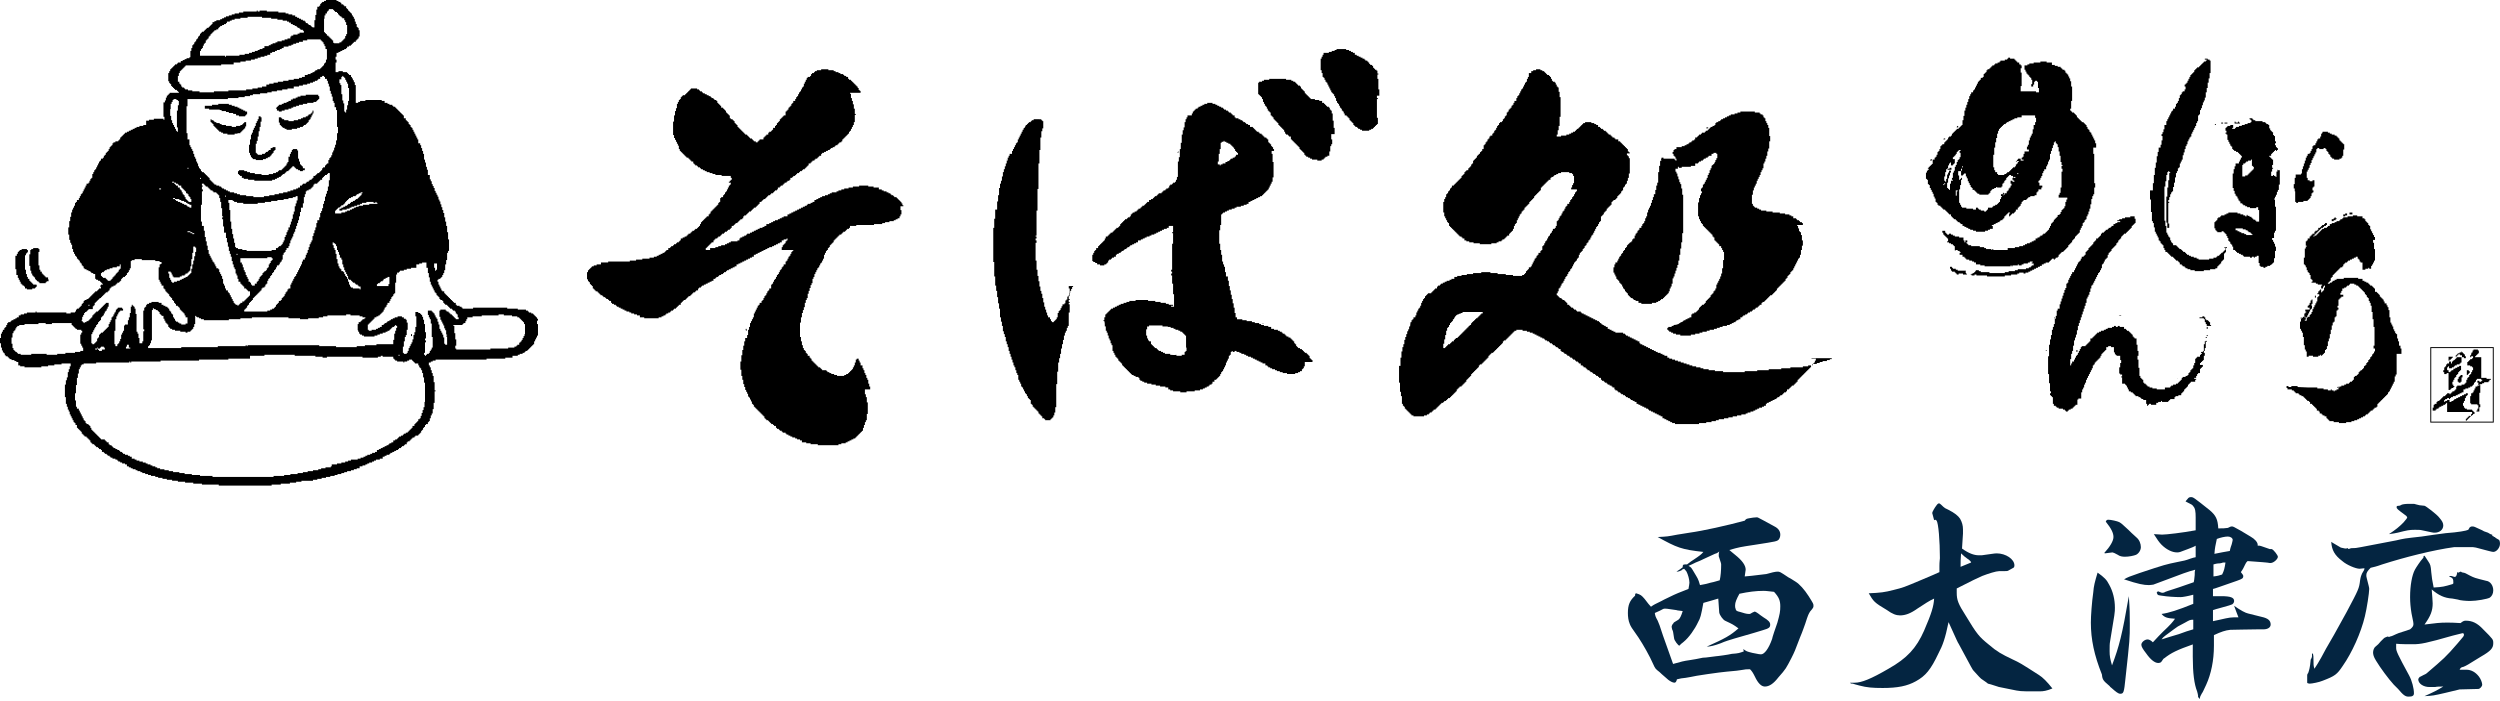 <?xml version="1.0" encoding="utf-8"?>
<!-- Generator: Adobe Illustrator 18.1.1, SVG Export Plug-In . SVG Version: 6.00 Build 0)  -->
<svg version="1.1" id="レイヤー_1" xmlns="http://www.w3.org/2000/svg" xmlns:xlink="http://www.w3.org/1999/xlink" x="0px"
	 y="0px" viewBox="0 0 520 145.8" enable-background="new 0 0 520 145.8" xml:space="preserve">
<g>
	<g>
		<g>
			<g>
				<path fill-rule="evenodd" clip-rule="evenodd" d="M112.1,66.7h-0.2v-0.4h-0.2V66h-0.2v-0.2h-0.2v-0.2h-0.2v-0.2h-0.2v-0.2h-0.4
					v-0.2H110v-0.2h-0.2v-0.2h-0.4v-0.2h-1.7v-0.2h-2.2v-0.2h-7.1v0.2h-2.2v-0.2h-0.2v-0.2h-0.4v-0.2H95v-0.2h-0.2V63h-0.4v-0.2
					h-0.2v-0.2H94v-0.2h-0.2v-0.2h-0.2v-0.2h-0.2v-0.2h-0.2v-0.2h-0.2v-0.2h-0.2v-0.2h-0.2v-0.2h-0.2v-0.4H92v-0.2h-0.2v-0.4h-0.2
					v-0.4h-0.2v-0.4h-0.2v-0.6h-0.2v-0.4h0.2v-0.2h0.4v-0.2h0.2v-0.2H92v-0.4h0.2v-0.4h0.2v-0.6h0.2V55h0.2v-0.9h0.2v-1.5h0.2v-0.4
					h0.2v-2.4h-0.2v-1.5h-0.2V47h-0.2v-0.9h-0.2v-0.9h-0.2v-0.9h-0.2v-0.6H92v-0.6h-0.2v-0.6h-0.2v-0.6h-0.2v-0.4h-0.2v-0.6h-0.2
					v-0.4h-0.2v-0.4h-0.2v-0.4h-0.2v-0.6h-0.2v-0.4h-0.2v-0.4h-0.2v-0.6h-0.2v-0.4h-0.2v-0.9H89v-1.1h-0.2v-0.6h-0.2v-0.9h-0.2v-0.6
					h-0.2V32h-0.2v-0.6h-0.2v-0.6h-0.2v-0.6h-0.2v-0.4H87V29h-0.2v-0.4h-0.2v-0.4h-0.2v-0.4h-0.2v-0.4h-0.2v-0.4h-0.2v-0.4h-0.2
					v-0.2h-0.2v-0.4h-0.2v-0.2h-0.2v-0.4h-0.2v-0.2h-0.2v-0.2h-0.2v-0.4H84V24h-0.2v-0.2h-0.2v-0.2h-0.2v-0.2h-0.2v-0.2h-0.2v-0.2
					h-0.2v-0.2h-0.2v-0.2h-0.2v-0.2h-0.2v-0.2h-0.4v-0.2h-0.2v-0.2H81v-0.2h-0.4v-0.2h-0.6V21h-0.6v-0.2H76V21h-1.1v0.2h-0.4v0.2H74
					v-3.7h-0.2v-0.6h-0.2v-0.4h-0.2v-0.4h-0.2V16H73v-0.4h-0.4v-0.2h-0.2v-0.2h-0.2v-0.2h-0.9v-0.2h-0.9v0.2h-0.6V13h0.2v-0.6h-0.2
					v-0.6h0.2V11h0.4v-0.2h0.4v-0.2h0.4v-0.2h0.4v-0.2h0.4V10h0.2V9.7h0.4V9.5h0.4V9.3h0.2V9.1h0.2V8.9h0.2V8.7H74V8.4h0.2V8.2h0.2
					V8h0.2V7.6h0.2V6.3h-0.2V5.8h-0.2V5.6h-0.2V5H74V4.5h-0.2V3.9h-0.2V3.5h-0.2V3.2h-0.2V2.8H73V2.6h-0.2V2.4h-0.2V2.2h-0.2V1.9
					h-0.2V1.7h-0.2V1.3h-0.4V1.1h-0.2V0.9H71V0.6h-0.2V0.4h-0.4V0.2h-0.4V0h-2.2v0.2h-0.4v0.2h-0.4v0.2h-0.2v0.2h-0.2v0.4h-0.2v0.2
					H66v0.6h-0.2v1.1h-0.2v1.1h-0.2v1.5h-0.4V5.6h-0.2V5.4h-0.2V5.2h-0.4V5h-0.2V4.8h-0.4V4.5h-0.2V4.3H63V4.1h-0.4V3.9h-0.4V3.7
					h-0.4V3.5h-0.4V3.2h-0.6V3H60V2.8h-0.6V2.6h-1.5V2.4h-2.4V2.2h-1.5v0.2h-0.4V2.2h-0.2v0.2h-2.8v0.2h-0.9v0.2h-0.9V3h-0.6v0.2
					h-0.6v0.2h-0.6v0.2h-0.4v0.2h-0.4v0.2h-0.4v0.2H45v0.2h-0.4v0.2h-0.4V5h-0.2v0.2h-0.2v0.2h-0.2v0.2h-0.2v0.2h-0.4v0.2h-0.2v0.2
					h-0.2v0.2h-0.2v0.2H42v0.2h-0.2v0.2h-0.2v0.4h-0.2v0.2h-0.2V8h-0.2v0.2h-0.2v0.4h-0.2v0.2h-0.2v0.4h-0.2v0.2h-0.2V10h-0.2v0.6
					h-0.2v1.3h-0.2v0.2h-0.6v0.2h-0.4v0.2h-0.4v0.2h-0.4V13H37v0.2h-0.2v0.2h-0.4v0.2h-0.2v0.2h-0.2v0.2h-0.2v0.2h-0.2v0.2h-0.2v0.4
					h-0.2v0.4h-0.2v1.7h0.2v0.4h0.2v0.2h0.2v0.4h0.2v0.2h0.2v0.2h0.2v0.2h0.2v0.2h0.4v0.2H37v0.2h0.2v0.2h-1.9v0.2h-0.2v0.2h-0.2
					v0.2h-0.2v0.4h-0.2v0.6h-0.2v0.4H34v3h0.2v0.6H34v-0.2H32v0.2H31v0.2h-0.6V26h-0.6v0.2H29v0.2h-0.6v0.2h-0.4v0.2h-0.4v0.2h-0.4
					v0.2h-0.4v0.2h-0.4v0.2h-0.4v0.2h-0.2v0.2h-0.2v0.2h-0.2v0.2h-0.2v0.2h-0.2V29h-0.2v0.2h-0.2v0.2H24v0.2h-0.4v0.2h-0.2v0.4h-0.2
					v0.2h-0.2v0.2h-0.2V31h-0.2v0.4h-0.2v0.2h-0.2v0.2h-0.2v0.4h-0.2v0.2h-0.2v0.4h-0.2v0.2H21v0.4h-0.2v0.2h-0.2v0.4h-0.2v0.4h-0.2
					v0.4h-0.2v0.4h-0.2v0.2h-0.2v0.4h-0.2v0.4h-0.2V37h-0.2v0.2h-0.2v0.4h-0.2v0.4h-0.2v0.2H18v0.4h-0.2V39h-0.2v0.4h-0.2v0.4h-0.2
					v0.4h-0.2v0.2h-0.2v0.4h-0.2v0.4h-0.2v0.4H16v0.4h-0.2v0.2h-0.2v0.6h-0.2v0.4h-0.2v0.4h-0.2v0.6h-0.2v0.9h-0.2v0.9h-0.2v1.3
					h-0.2v1.5h0.2v1.1h0.2v0.6h0.2v0.4h0.2v0.9h0.2v0.6h0.2v0.4h0.2v0.4h0.2v0.2H16v0.4h0.2v0.2h0.2v0.2h0.2v0.4h0.2v0.2h0.2v0.4
					h0.2v0.2h0.2v0.4h0.2v0.2h0.4v0.2h0.4v0.2h0.4v0.2h0.2v0.2h0.4v0.2h0.4V58h0.2v0.2h0.4v0.2h0.4v0.2h0.2v0.2h0.2v0.2h0.2v0.2
					h-0.4v0.2h-0.2v0.2H21V60h-0.4v0.2h-0.2v0.2h-0.2v0.2h-0.4v0.2h-0.2v0.2h-0.2v0.2h-0.2v0.2h-0.2v0.2h-0.2v0.2h-0.2v0.2h-0.2v0.2
					H18v0.2h-0.4v0.2h-0.2V63h-0.2v0.2h-0.2v0.4h-0.2v0.2h-0.2v0.2h-0.2v0.2H16v0.2h-0.2v0.4h-0.2v0.2h-0.9v0.2h-0.9v-0.2H7.6v-0.2
					H7.4v0.2H5.6v0.2H5v0.2H4.3v0.2H3.9V66H3.5v0.2H3.2v0.2H2.8v0.2H2.4v0.2H2.2v0.2H1.7v0.2H1.5v0.4H1.3v0.4H1.1v0.2H0.9v0.4H0.6
					v0.4H0.4v0.4H0.2v0.9H0v1.1h0.2v0.9h0.2v0.6h0.2v0.4h0.2v0.2h0.2v0.4h0.2v0.2h0.4v0.2h0.2v0.2h0.2v0.2h0.4v0.2H3v0.2h0.4v0.2
					h0.4V76h0.4v0.2h0.9v0.2h3.5v-0.2H10V76h1.3v-0.2h1.5v-0.2h1.9v0.6h-0.2v0.6h-0.2v0.6h-0.2v1.1h-0.2v0.6h-0.2v0.9h-0.2v2.6h0.2
					V84h0.2v0.6h0.2v0.6h0.2v0.4h0.2v0.6h0.2v0.4h0.2V87h0.2v0.4h0.2v0.4h0.2v0.2h0.2v0.4H16V89h0.2v0.2h0.2v0.2h0.2v0.2h0.2v0.2
					h0.2v0.4h0.2v0.2h0.2v0.2h0.2v0.2H18v0.2h0.2v0.2h0.2v0.2h0.2v0.2h0.2V92h0.2v0.2h0.2v0.2h0.4v0.2h0.2v0.2h0.2v0.2h0.4v0.2h0.2
					v0.2H21v0.2h0.2V94h0.4v0.2h0.2v0.2h0.4v0.2h0.2v0.2h0.4V95h0.2v0.2h0.4v0.2H24v0.2h0.4v0.2h0.2v0.2h0.4v0.2h0.4v0.2H26v0.2h0.4
					V97h0.4v0.2h0.4v0.2h0.4v0.2h0.6v0.2h0.4v0.2h0.6v0.2h0.4v0.2h0.6v0.2h0.6v0.2h0.6v0.2h0.9v0.2h0.6v0.2h0.9v0.2h0.9v0.2h1.1v0.2
					H37v0.2h1.5v0.2h1.7v0.2H42v0.2h3.5v0.2h11v-0.2h1.9v-0.2h1.9v-0.2h1.3v-0.2h1.1v-0.2h1.3V100h1.1v-0.2H66v-0.2h0.9v-0.2h0.9
					v-0.2h0.9v-0.2h0.9v-0.2h0.6v-0.2H71v-0.2h0.6v-0.2h0.6v-0.2H73v-0.2h0.6v-0.2h0.6v-0.2h0.6V97h0.6v-0.2h0.6v-0.2h0.4v-0.2h0.4
					v-0.2h0.6v-0.2h0.4v-0.2h0.4v-0.2H79v-0.2h0.6V95h0.4v-0.2h0.4v-0.2H81v-0.2h0.2v-0.2h0.4V94h0.4v-0.2h0.4v-0.2h0.4v-0.2h0.2
					v-0.2h0.4v-0.2h0.2v-0.2h0.4v-0.2h0.2v-0.2h0.4V92h0.2v-0.2h0.4v-0.2h0.2v-0.2h0.2v-0.2h0.2v-0.2h0.4v-0.2h0.2v-0.2H87v-0.2h0.2
					v-0.2h0.2v-0.2h0.2v-0.4h0.2v-0.2h0.2V89h0.2v-0.2h0.2v-0.4h0.2v-0.2H89v-0.4h0.2v-0.2h0.2V87h0.2v-0.6h0.2v-0.4h0.2v-0.9h0.2
					v-1.3h0.2v-2.4h0.2v-0.2h-0.2v-1.7h-0.2v-1.3h-0.2v-0.6h-0.2v-0.6h-0.2v-0.6h-0.2V76h-0.2v-0.6h0.4v-0.2h0.4v-0.2h0.6v-0.2h10.6
					v-0.2h3.9v-0.2h1.5V74h1.1v-0.2h0.4v-0.2h0.6v-0.2h0.4v-0.2h0.2V73h0.4v-0.2h0.2v-0.2h0.2v-0.2h0.2v-0.2h0.2v-0.2h0.2v-0.2h0.2
					v-0.2h0.2V71h0.2v-0.4h0.2v-0.4h0.2v-0.4h0.2v-2.4h-0.2V66.7z M90.3,54.8h0.6v1.3h-0.2v0.2h-0.2v-0.6h-0.2V54.8z M79,58.7h0.2
					v-0.2h0.4v-0.2h0.2V58h0.4v-0.2h0.4v-0.2H81v1.5h-0.2v0.4h-2.4v-0.4h0.2v-0.2H79V58.7z M70.6,16.5H71V16h0.2v-0.2h0.2V16h0.2
					v0.2h0.2v0.4h0.2v0.4h0.2v0.4h0.2v0.9h0.2V21h-0.2v0.9h-0.2v0.9h-0.2v0.6h-0.2v-0.2h-0.2v-1.7h-0.2v-0.6h-0.2v-1.3H71v-1.9h-0.2
					v-0.4h-0.2V16.5z M70.6,43.3v-0.2h0.2v-0.2H71v-0.2h0.4v-0.2h0.2v-0.2h0.2V42h0.2v-0.2h0.2v-0.2h0.2v-0.2h0.2v-0.2h0.4v-0.2h0.4
					v-0.2H74v-0.2h0.2v-0.2h0.4v-0.2h0.4v-0.2h0.4v0.2h-0.2v0.4h-0.2v0.2h-0.2v0.2h-0.2v0.2h-0.2v0.2H74v0.2h-0.2v0.2h-0.4V42H73
					v0.2h-0.2v0.2h-0.4v0.2h-0.2v0.2h-0.4v0.2h-0.4v0.2H71v0.2h-0.4v0.4h0.6v-0.2h0.9v-0.2h0.6v-0.2h0.4v-0.2h0.6v-0.2h0.6v-0.2h0.6
					v-0.2h0.4v-0.2h0.9V42h1.5v0.2h0.4V42h0.2v0.2h0.2v0.2h-1.7v0.2h-1.3v0.2h-0.9v0.2H74v0.2h-0.4v0.2h-0.4v0.2h-0.4v0.2h-0.6v0.2
					h-0.4v0.2H71v0.2h-1.3v-0.6h0.2v-0.2h0.2v-0.2h0.2v-0.2H70.6z M74.5,68.8v0.2h0.2v0.4h0.2v0.2h0.4v0.2h0.4v0.2h2.2v-0.2h0.6
					v-0.2H79v-0.2h0.6v-0.2h0.6v-0.2h0.4v-0.2h0.4v-0.2h0.2v-0.2h0.2v-0.2h0.2V68h0.4v-0.2h0.2v-0.2h0.2v0.2h0.2v0.4h-0.2v0.6h-0.2
					v0.6h-0.2v1.3h-0.2v0.9h-3.5v0.2h-2.4v0.2h-1.7v0.2h-4.3v-0.2h-3.5v-0.2H51.5v0.2h-0.2v-0.2h-0.2v0.2h-5.8v0.2h-7.6v0.2h-6.9
					v-0.4H31v-0.2h0.2v-0.4h0.2v-0.6h0.2v-6.3h0.2v-0.4H32v0.2h0.4v0.2h0.4v0.2h0.2v0.2h0.2v0.4h0.2v0.2h0.2v0.2H34v0.6h0.2v0.4h0.2
					v0.4h0.2v0.2h0.2v0.2h0.2V68h0.2v0.2h0.2v0.2h0.4v0.2h0.6v0.2h1.1v0.2h1.1v0.2h0.4v-0.2h0.6v-0.2h0.2v-0.2h0.2v-0.2h0.2V68h0.2
					v-0.6h0.2v-1.7h0.2v0.2h0.2V66h0.4v0.2h0.4v0.2h0.6v0.2h5.2v-0.2h2.4v-0.2h2.4V66h7.6v0.2h2.4v0.2h1.7v-0.2h2.2V66h0.9v-0.2h0.9
					v-0.2h3.9v-0.2h0.9v0.2h1.9v0.2h0.6V66H76v0.2h-0.2v0.2h-0.4v0.2h-0.2v0.2h-0.2v0.2h-0.4v0.4h-0.2v1.3H74.5z M83.1,73.8V74h-0.2
					v-0.2H83.1z M42,39.4v-0.6h0.2v-0.2H42v-0.4h0.4v0.2h0.2v0.2h0.2v0.2h0.4V39h0.2v0.2h0.2v0.2h0.2v0.2h0.4v0.2h0.2v0.2H45v0.2
					h0.2v0.2h0.2v0.2h0.2v0.6h0.2V42h0.2v1.3h0.2V45h0.2v0.2h-0.2v0.4h0.2v1.5h0.2v1.3H47v1.1h0.2v0.9h0.2v0.9h0.2v0.9h0.2v0.6h0.2
					v0.6h0.2v0.9h0.2V55h0.2v0.6h0.2v0.4h0.2v0.9h0.2v0.4h0.2V58h0.2v0.6H50v0.4h0.2v0.2h0.2v0.2h0.2v0.2h0.2V60h0.4v0.2h0.2v0.2
					h0.2v0.2H52v0.9h-0.2v0.2h-0.2v0.2h-0.2v0.2h-0.2v0.2h-0.2v0.2h-0.2v0.2h-0.4V63H50v0.2h-0.2v0.2h-0.2v0.2h-0.2v-0.2h-0.4v-0.2
					h-0.2V63h-0.2v-0.4h-0.2v-0.4h-0.2v-0.4h-0.2v-0.4h-0.2v-0.4h-0.2v-0.2h-0.2v-0.4H47v-0.4h-0.2v-0.6h-0.2v-0.4h-0.2V58h-0.2
					v-0.6h-0.2v-0.4h-0.2v-0.4h-0.2v-0.6h-0.2v-0.2H45v-0.4h-0.2v-0.4h-0.2v-0.4h-0.2v-0.2h-0.2v-0.4h-0.2v-0.4h-0.2v-0.4h-0.2v-0.4
					h-0.2V52h-0.2v-0.9h-0.2v-0.9h-0.2v-0.9h-0.2v-1.3h-0.2V47H42v-0.9h-0.2v-3.5H42v-2.8h0.2v-0.4H42z M46.8,40.9v-0.2H47v0.2H46.8
					z M48.7,41.8V42h0.6v0.2h1.3v0.2h3v-0.2h1.5V42h1.3v-0.2h1.3v-0.2h1.3v-0.2H60v-0.2h0.9v-0.2h0.6v-0.2h0.4v0.9h-0.2v0.6h-0.2
					v0.6h-0.2v1.1h-0.2v0.6h-0.2v0.9h-0.2v0.6h-0.2v0.6h-0.2v0.6H60v0.6h-0.2v0.4h-0.2v0.6h-0.2v0.4h-0.2V50h-0.2v0.4h-0.2v0.4h-0.2
					v0.2h-0.2v0.2H58v0.2h-0.2v0.2h-0.4V52h-0.9v0.2h-5.2V52h-0.9v-0.2h-0.9v-0.2h-0.4v-0.2h-0.2v-0.9h-0.2v-0.9h-0.2v-0.9h-0.2
					v-1.1h-0.2v-1.5h-0.2v-2.4h-0.2v-1.5h-0.2v-0.6h0.9v0.2H48.7z M51.7,58.7V58h-0.2v-0.4h-0.2v-0.4h-0.2v-0.6h-0.2v-0.4h-0.2v-0.6
					h-0.2v-0.6h-0.2v-0.4H50v-0.9h5.6v-0.2h0.9v0.2h0.2v0.4h-0.2v0.2h-0.2v0.4h-0.2V55h-0.2v0.6h-0.2v0.2h-0.2v0.4h-0.2v0.2H55v0.2
					h-0.2v0.2h-0.2v0.4h-0.2v0.2h-0.2v0.2h-0.2V58h-0.2v0.4h-0.2v0.2h-0.2v0.4H53v0.4h-0.6v-0.2h-0.2v-0.4H52v-0.2H51.7z M52.2,62.8
					v-0.2h0.2v-0.2h0.2v-0.4h0.2v-0.2H53v-0.2h0.2v-0.2h0.2v-0.2h0.2v-0.2h0.2v-0.2h0.2v-0.2h0.2v-0.2h0.2V60h0.2v-0.2H55v-0.2h0.2
					v-0.4h0.2v-0.2h0.2v-0.6h0.2v-0.4h0.2v-0.2h0.2v-0.4h0.2v-0.2h0.2v-0.4h0.2v-0.2h0.2v-0.4h0.2v-0.2h0.2v-0.4h0.2v-0.4H58v-0.2
					h0.2v-0.4h0.2v-0.2h0.2v-0.4h0.2V53h0.2v-0.4h0.2v-0.2h0.2V52h0.2v-0.4H60v-0.4h0.2v-0.6h0.2V50h0.2v-0.4h0.2v-0.4h0.2v-0.6h0.2
					v-0.4h0.2v-0.6h0.2V47h0.2v-0.6h0.2v-0.6h0.2V45h0.2v-0.9h0.2v-0.9H63v-0.9h0.2v-1.3h0.2v-0.6h0.2v-0.6h0.2v-0.2h0.4v-0.2h0.4
					v-0.2h0.2V39h0.2v-0.2h0.2v-0.4h0.2v-0.2H66v-0.2h0.2v-0.2h0.2v-0.2h0.2v-0.2h0.4V37h0.2v-0.2h0.2v-0.2h0.2v-0.2H68v-0.2h0.2
					v-0.2h0.4v1.5h-0.2v1.3h-0.2v0.9H68v0.6h-0.2v0.6h-0.2v0.9h-0.2v0.6h-0.2v0.9h-0.2v0.6h-0.2v0.4h-0.2v0.9h-0.2v0.6H66v0.6h-0.2
					v0.9h-0.2v0.6h-0.2v0.6h-0.2v0.6h-0.2V50h-0.2v0.4h-0.2v0.4h-0.2v0.6h-0.2V52h-0.2v0.6h-0.2V53h-0.2v0.6h-0.2v0.4H63v0.4h-0.2
					V55h-0.2v0.4h-0.2v0.4h-0.2v0.4h-0.2v0.4h-0.2v0.4h-0.2v0.4h-0.2v0.2h-0.2v0.4h-0.2v0.4h-0.2v0.4h-0.2v0.4h-0.2V60H60v0.2h-0.2
					v0.4h-0.2v0.2h-0.2v0.4h-0.2v0.4h-0.2v0.2h-0.2v0.2h-0.2v0.4h-0.2v0.2H58V63h-0.2v0.2h-0.2v0.2h-0.2v0.4h-0.2v0.2h-0.2v0.2h-0.4
					v0.2h-0.4v0.2h-0.6v0.2h-4.8v-0.4h0.2v-0.2h0.2v-0.2h0.2v-0.4h0.2v-0.2h0.2V63H52v-0.2H52.2z M49.4,52.8V53h-0.2v-0.2H49.4z
					 M41.8,37.2h-0.2V37h0.2V37.2z M69.5,50.4v0.2h0.2v0.2h0.2v0.4h0.2V52h0.2v0.4h0.2V53h0.2v0.6H71v0.4h0.2V55h0.2v0.6h0.2v0.6
					h0.2v0.4h0.2v0.4h0.2v0.4h0.2V58h0.2v0.2H73v0.2h0.2v0.2h0.2v0.2h0.4v0.2H74v0.2h0.4v0.2h0.2v0.2h0.4v0.6h-0.2v-0.2H74V60h-0.6
					v-0.2H73v-0.2h-0.2v-0.4h-0.2v-0.6h-0.2V58h-0.2v-0.4h-0.2v-0.2h-0.2v-0.4h-0.2v-0.4h-0.2v-0.2H71v-0.4h-0.2v-0.2h-0.2v-0.4
					h-0.2v-0.6h-0.2v-0.9h-0.2v-1.1h-0.2V52h-0.2v-0.4h-0.2v-0.6h-0.2v-0.6h0.2v0.2H69.5z M69.9,22.3v0.6h0.2v3.5h0.2v1.3h-0.2v1.5
					h-0.2v0.9h-0.2v0.6h-0.2v0.6h-0.2v0.4h-0.2v0.6h-0.2v0.4h-0.2v0.2h-0.2v0.4h-0.2V34H68v0.2h-0.2v0.2h-0.2v0.4h-0.4v0.2h-0.2v0.4
					h-0.2v0.2h-0.2v0.2h-0.2v0.2H66v0.2h-0.2v0.2h-0.2v0.2h-0.4V37h-0.2v0.2h-0.2v0.2h-0.4v0.2h-0.2v0.2h-0.4v0.2h-0.2v0.2H63v0.2
					h-0.2v0.2h-0.4V39h-0.4v0.2h-0.4v0.2h-0.6v0.2h-0.6v0.2h-0.6v0.2h-0.9v0.2h-0.9v0.2h-0.9v0.2h-1.1v0.2h-1.1v0.2h-2.2v-0.2h-1.5
					v-0.2h-1.3v-0.2h-0.6v-0.2h-0.6v-0.2h-0.9v-0.2h-0.4v-0.2h-0.4v-0.2h-0.4v-0.2h-0.4V39h-0.2v-0.2h-0.4v-0.2H45v-0.2h-0.4v-0.2
					h-0.2v-0.2h-0.2v-0.2h-0.2v-0.2h-0.2v-0.2h-0.2V37h-0.2v-0.2h-0.2v-0.2h-0.2v-0.2h-0.2v-0.2h-0.2v-0.2h-0.2v-0.2H42v-0.2h-0.2
					v-0.4h-0.2v-0.2h-0.2v-0.4h-0.2V34h-0.2v-0.4h-0.2v-0.6h-0.2v-0.4h-0.2V32h-0.2v-0.6h-0.2V31h-0.2v-0.4h-0.2v-0.4h-0.2V29H39
					v-1.3h-0.2v-5.6H39v-1.5h8.4v-0.2h2.2v-0.2h1.3v-0.2H52v-0.2h0.6v-0.2h1.5v-0.2h1.5v-0.2h0.9v-0.2h1.1v-0.2h1.1v-0.2h1.1v-0.2
					h1.3V18h1.1v-0.2H63v-0.2h0.9v-0.2h0.6v-0.2h0.6v-0.2h0.4v-0.2H66v-0.2h0.2v-0.2h0.4V16h0.4v-0.2h0.4V16h0.2v0.4H68v0.4h0.2v0.6
					h0.2v0.6h0.2v0.9h0.2v0.6h0.2v0.6h0.2V21h0.2v0.4h0.2v0.9H69.9z M39.6,48.5v-0.2H39v-0.2h0.6v0.2h0.4v0.2h0.4v0.2h-0.4v-0.2
					H39.6z M38.3,42.6v-0.2h-0.4v-0.2h-0.4V42H37v-0.2h-0.4v-0.2h-0.2v-0.2h-0.4v-0.2h0.4v0.2h0.9v0.2h0.4v0.2h0.6V42h0.4v0.2H39
					v0.2h0.4v0.2h0.4v0.6h-0.4v-0.2H39v-0.2h-0.2v-0.2H38.3z M39.2,34.9v0.2H39v-0.2H39.2z M67.3,3.9h0.2V3.2h0.2V2.8H68V2.4h0.2
					V2.2h0.2V1.9h0.9v0.2h0.2v0.2h0.2v0.2h0.4v0.2h0.2V3h0.2v0.2h0.2v0.2H71v0.2h0.2v0.2h0.4v0.4h0.2v0.4h0.2v0.6h0.2v1.9h-0.2v0.4
					h-0.2V8h-0.2v0.2h-0.2v0.2h-0.2v0.2H71v0.2h-0.4v0.2h-1.1V8.9h-0.2V8.4h-0.2V8.2h-0.2V8h-0.2V7.8h-0.2V7.6h-0.2V7.4H68V7.1h-0.2
					V6.9h-0.2V6.7h-0.2V3.9z M41.4,11h0.2v-0.4h0.2v-0.4H42V10h0.2V9.5h0.2V9.1h0.2V8.9h0.2V8.4h0.2V8.2h0.2V8h0.2V7.6h0.2V7.4h0.2
					V7.1h0.2V6.9h0.2V6.7h0.2V6.5h0.2V6.3H45V6.1h0.4V5.8h0.2V5.6h0.2V5.4h0.4V5.2h0.4V5h0.4V4.8h0.2V4.5h0.6V4.3h0.4V4.1h0.6V3.9
					H50V3.7h1.5V3.5h3v0.2h1.9v0.2h1.3v0.2h1.1v0.2h0.9v0.2h0.4v0.2h0.4V5h0.4v0.2h0.4v0.2h0.4v0.2h0.2v0.2h0.4v0.2h0.2v0.2H63v0.2
					h0.2v0.4h-0.9v0.2h-0.4v0.2h-0.9v0.2h-0.4v0.2h-0.2V8h-0.6v0.2h-0.6v0.2h-0.6v0.2h-0.9v0.2h-0.4v0.2h-0.6v0.2h-0.4v0.2h-0.4v0.2
					H55V10h-0.4v0.2h-0.6v0.2h-0.4v0.2h-0.6v0.2h-0.6V11h-0.6v0.2h-0.9v0.2h-1.1v0.2h-2.8v0.2h-0.2v-0.2h-5.2V11z M37,16.9v-1.1h0.2
					v-0.6h0.2v-0.4h0.2v-0.2h0.2v-0.2h0.2v-0.2h0.2v-0.2h0.2v-0.2h0.2v-0.2h7.4v-0.2h2.6V13H50v-0.2h1.1v-0.2h1.1v-0.2H53v-0.2h0.6
					v-0.2h0.6v-0.2H55v-0.2h0.6v-0.2h0.6V11h0.4v-0.2h0.6v-0.2h0.4v-0.2h0.6v-0.2h0.4V10h0.4V9.7H60V9.5h0.6V9.3h0.4V9.1h0.6V8.9
					h0.6V8.7H63V8.4h0.9V8.2h2.8v0.2h0.2v0.2h0.2v0.2h0.2v0.4h0.2v0.4h0.2v0.6H68v2.2h-0.2V13h-0.2v0.2h-0.2v0.4h-0.2v0.2h-0.2v0.2
					h-0.2v0.2h-0.2v0.2H66v0.2h-0.4v0.2h-0.2v0.2h-0.4v0.2h-0.4v0.2h-0.6v0.2h-0.6V16h-0.6v0.2h-0.6v0.2h-1.1v0.2H60v0.2h-1.1v0.2
					h-1.1v0.2h-0.9v0.2h-0.9v0.2h-0.6V18h-0.9v0.2h-0.9v0.2h-1.1v0.2h-1.3v0.2h-3.7v0.2h-3v0.2h-3v-0.2h-1.5v-0.2h-0.9v-0.2h-0.6
					v-0.2h-0.2v-0.2h-0.4V18h-0.2v-0.4h-0.2v-0.2h-0.2v-0.4H37z M37.7,38.5V39h0.2v0.2h0.2v0.2h0.2v0.2h0.2v0.2h0.2v0.4H39v0.2h0.2
					v0.4h0.2v0.2h0.2v0.4h0.2v0.6h-0.4V42h-0.2v-0.2H39v-0.2h-0.2v-0.2h-0.2v-0.4h-0.2v-0.4h-0.2v-0.2h-0.2v-0.4h-0.2v-0.4h-0.2
					v-0.2h-0.2V39H37v-0.4h-0.4v-0.2h-0.2v-0.2h-0.2v-0.2h-0.4v-0.2h0.4v0.2h0.4v0.2H37v0.2h0.2v0.2H37.7z M35.3,22.7h0.2v-1.1h0.2
					v-0.4h0.2v-0.4h0.2v-0.2h0.6v0.2H37V21h0.2v0.9H37v1.1h-0.2v3.5H37v0.9h-0.2v-0.2h-0.2v-0.4h-0.2v-0.4h-0.2v-0.4h-0.2v-0.4h-0.2
					v-0.6h-0.2v-0.9h-0.2V22.7z M34.9,56.5h0.6v0.2h0.2v0.4h0.2v0.4h0.2v0.2h1.3v-0.2h0.4v-0.2h0.6v-0.2h0.2v-0.2h0.4v-0.2h0.2v-0.2
					h0.2v-0.2h0.2v-0.9h0.2v-1.5h0.2v-1.3h0.2v-1.3h0.4v0.2h0.2v0.9h-0.2v0.9h-0.2v0.9h-0.2V55h-0.2v0.9h-0.2v0.9h-0.2v0.2h-0.2v0.2
					h-0.2v0.2h-0.2v0.2h-0.4v0.2h-0.4V58h-0.4v0.2h-0.4v0.2h-0.6v0.2h-0.6v0.2h-0.4v-0.2h-0.2v-0.4h-0.2v-0.4h-0.2v-0.9h-0.2V56.5z
					 M33.1,39.2h0.4v0.2h-0.4V39.2z M21.4,57.8v-0.2h-0.2v-0.2H21v-0.6h0.2v-0.2h0.4v-0.2h0.2v-0.2h0.4v-0.2h0.6v-0.2h0.6v-0.2h0.9
					v-0.2h0.6V55h0.2v0.9h-0.2v0.2h-0.2v0.4h-0.2v0.2h-0.2v0.2h-0.2v0.2H24v0.2h-0.2v0.2h-0.2v0.2h-0.2V58h-0.2v0.2h-0.2v0.2h-0.6
					v-0.2h-0.2V58h-0.2v-0.2H21.4z M18.4,63.4h0.2v0.2h-0.2V63.4z M16.9,66.5h0.2v-0.6h0.2v-0.4h0.2v-0.4h0.2v-0.2H18v-0.2h0.2v-0.2
					h0.2v-0.2h0.9v-0.6h0.2v-0.2h0.2V63h0.2v-0.2h0.2v-0.2h0.2v-0.2h0.2v-0.2h0.2v-0.2H21v-0.2h0.2v-0.2h0.2v-0.2h0.2v-0.2h0.2v-0.2
					h0.2v-0.2h0.4v-0.2h0.2v-0.2h0.2V60h0.2v-0.2h0.2v-0.2h0.4v-0.2H24v-0.2h0.2v-0.2h0.2v-0.2h0.4v-0.2h0.2v-0.2h0.2V58h0.2v-0.2
					h0.2v-0.2H26v-0.2h0.2v-0.2h0.2v-0.4h0.2v-0.2h0.2v-0.4h0.2v-0.4h0.2v-1.5h0.2v-0.2h0.6v-0.2h1.5v0.2h2.8v0.2h0.9v0.2h0.4v0.4
					h-0.2V55h-0.2v0.6h-0.2v2.6h0.2v0.4h0.2v0.4h0.2v0.4H34V60h0.2v0.2h0.2v0.4h0.2v0.2h0.2v0.2h0.2v0.2h0.2v0.4h0.2v0.2h0.2v0.2
					h0.2v0.4h0.2v0.2h0.2V63h0.2v0.2h0.2v0.4H37v0.2h0.2v0.2h0.2v0.4h0.2v0.2h0.2v0.2h0.2v0.2h0.2v0.2h0.2v0.4h0.2V66H39v1.3h-0.4
					v0.2h-0.9v-0.2h-0.4v-0.2H37v-0.2h-0.4v-0.2h-0.2v-0.4h-0.2V66h-0.2v-0.6h-0.2v-0.2h-0.2v-0.4h-0.2v-0.2h-0.2v-0.4h-0.2v-0.2
					h-0.2v-0.2h-0.4v-0.2H34v-0.2h-0.4V63h-0.6v-0.2h-1.5V63H31v0.2h-0.4v0.2h-0.2v0.4h-0.2v0.2h-0.2v0.6h-0.2v3.9h0.2v0.4h-0.2V71
					h-0.2v0.4h-0.6v-1.1h-0.2v-0.9h-0.2v-0.4h-0.2v-3.7h-0.2v-1.1h-0.2v-0.4h-0.2v-0.2h-0.2v-0.2h-0.2v0.4h-0.2v1.3h-0.2V66h-0.2
					v0.6h-0.2v0.9H26v0.2h-0.2v1.1h-0.2v0.4h-0.2v0.4h-0.2v0.9h-0.2V71h-0.2v0.4h-0.2v0.2h-0.2v0.4h-0.4v-0.4h-0.2v-2.8h0.2v-1.5H24
					v-0.9h0.2v-0.6h0.2v-0.4h0.2v-0.4h0.2v-0.2h0.2v-0.2h0.6v-0.4h-0.2v-0.2h-0.9v0.2h-0.2v0.2h-0.2v0.4H24v0.2h-0.2v0.4h-0.2v0.4
					h-0.2V66h-0.2v0.6h-0.2v0.4h-0.2v0.4h-0.2V68h-0.2v0.2h-0.2v0.2h-0.2v0.2h-0.2v0.2h-0.2v0.2h-0.2v0.2H21v0.2h-0.2v0.2h-0.2v0.6
					h-0.2v0.2h-0.2V71h-0.2v0.2h-0.2v0.2h-0.2v0.2h-0.4v-0.2h-0.2v-1.9h0.2v-0.4h0.2v-0.4h0.2v-0.4h0.2V68h0.2v-0.4h0.2v-0.2h0.2
					v-0.4h0.2v-0.2h0.2v-0.2H21V66h0.2v-0.2h0.2v-0.2h0.2v-0.4h0.2v-0.4h0.2v-0.2h0.2v-0.4h0.2v-0.4h0.2V63h-0.6v0.2h-0.2v0.2h-0.2
					v0.2h-0.2v0.2h-0.2v0.2H21v0.2h-0.2v0.2h-0.2v0.2h-0.2v0.2h-0.4v0.2h-0.2v0.2h-0.2v0.2h-0.2v0.2h-0.2V66h-0.2v0.2h-0.2v0.2h-0.2
					v0.2h-0.2v0.2H18v0.2h-0.4v0.2h-0.2v-0.2h-0.2v-0.2h-0.2V66.5z M27.1,72.3v0.2h-0.9v-0.4h0.2v-0.4h0.4v0.6H27.1z M20.4,72.7
					v-0.2h-0.2v0.2h-0.4v-0.2h0.4v-0.2h0.2v0.2h0.4v-0.2H21v-0.2h0.6v0.2h0.2v0.4h-0.6V73h-0.6v-0.2H20.4z M13.6,73.4v0.2h-1.7v0.2
					H9.7v-0.2H6.5v0.2H4.3v-0.2H3.7v-0.2H3.5v-0.2H3.2V73H3v-0.2H2.8v-0.4H2.6v-0.9H2.4v-1.3h0.2v-0.9h0.2v-0.4H3v-0.2h0.2v-0.4h0.2
					V68h0.2v-0.2h0.4v-0.2h1.1v-0.2H8v-0.2h1.5v0.2h1.3v-0.2h4.1v0.4h0.2v0.2h0.2V68h0.2v0.2h0.2v0.2H16v0.2h0.9v0.2h0.2v0.4h-0.2
					v0.4h-0.2v1.9h0.2v0.4h0.2v0.4h0.2V73h-0.6v0.2h-1.1v0.2H13.6z M88.5,83.6h-0.2v1.1h-0.2v0.6h-0.2v0.6h-0.2v0.6h-0.2V87h-0.2
					v0.2H87v0.4h-0.2v0.2h-0.2v0.2h-0.2v0.2h-0.2v0.4h-0.4V89h-0.2v0.2h-0.2v0.2h-0.2v0.2h-0.2v0.2h-0.2v0.2h-0.4v0.2H84v0.2h-0.2
					v0.2h-0.4v0.2h-0.4v0.2h-0.2v0.2h-0.2v0.2h-0.4v0.2h-0.4V92h-0.4v0.2h-0.4v0.2h-0.2v0.2h-0.4v0.2h-0.4v0.2h-0.4v0.2h-0.4v0.2
					h-0.4v0.2h-0.4V94h-0.4v0.2h-0.6v0.2h-0.4v0.2h-0.6v0.2h-0.4V95h-0.4v0.2h-0.6v0.2h-0.6v0.2H73v0.2h-0.6v0.2h-0.6v0.2H71v0.2
					h-0.9v0.2h-1.1V97h-0.2v0.2h-1.1v0.2h-0.9v0.2h-0.6v0.2h-1.1v0.2h-1.1v0.2H63v0.2h-1.1v0.2h-1.5v0.2h-1.3v0.2h-2.2v0.2H44.2
					v-0.2h-2.6v-0.2h-1.7v-0.2h-1.5v-0.2h-1.1v-0.2h-1.3v-0.2h-0.9v-0.2h-0.9v-0.2h-0.9v-0.2h-0.6v-0.2h-0.4V97h-0.6v-0.2h-0.4v-0.2
					h-0.6v-0.2h-0.4v-0.2h-0.6v-0.2H29v-0.2h-0.6v-0.2h-0.4v-0.2h-0.6V95h-0.4v-0.2h-0.4v-0.2H26v-0.2h-0.4v-0.2h-0.2V94h-0.4v-0.2
					h-0.2v-0.2h-0.4v-0.2h-0.4v-0.2h-0.4v-0.2h-0.2v-0.2h-0.2v-0.2h-0.4v-0.2h-0.2V92h-0.4v-0.2h-0.2v-0.2h-0.2v-0.2H21v-0.2h-0.2
					v-0.2h-0.2v-0.2h-0.2v-0.2h-0.2v-0.2h-0.2v-0.2h-0.2v-0.2h-0.2v-0.2h-0.2v-0.2h-0.2v-0.2h-0.2V89h-0.2v-0.4h-0.2v-0.2h-0.2v-0.2
					H18v-0.2h-0.2v-0.4h-0.2v-0.2h-0.2V87h-0.2v-0.4h-0.2v-0.4h-0.2v-0.4h-0.2v-0.4h-0.2v-0.4H16v-0.4h-0.2v-1.3h-0.2v-1.5h0.2v-1.7
					H16v-1.5h0.2v-0.9h0.2v-0.9h0.2v-0.4h0.2v-0.4h0.2v-0.2h0.4v-0.2h2.6v-0.2h6.9v-0.2h0.2v0.2h0.2v-0.2h6.1v-0.2h8v-0.2h6.1v-0.2
					h4.5V74h3v-0.2h6.3V74h4.3v0.2h1.5v0.2h0.9v-0.2h7.4v0.2h3.2v-0.2h0.6V74h0.4v0.2h2.2v0.4h0.2v0.2h0.2v0.2h0.4v0.2h1.3v0.2h0.2
					v-0.2h0.6v-0.2h0.4v-0.2h0.6v0.2h0.2v0.2h0.2v0.2h0.2v0.2H87v0.4h0.2v0.4h0.2v0.2h0.2v0.4h0.2v0.6h0.2v0.9h0.2v1.1h0.2V83.6z
					 M93.7,65.4v-0.2h-0.2v-0.2h-0.2v-0.2h-0.4v-0.2h-0.2v-0.2h-1.1v0.2h-0.2v1.3h0.2v0.6h0.2v0.4H92v0.4h0.2v0.4h0.2v0.6h0.2v0.4
					h0.2v0.9h0.2v0.2h-0.2v0.2h0.2v1.7h-0.4v-0.2h-0.2v-1.3h-0.2v-0.6H92v-0.4h-0.2v-0.4h-0.2v-0.4h-0.2v-0.9h-0.2v-0.6h-0.2v-0.6
					h-0.2V66h-0.2v-0.4h-0.2v-0.4h-0.2v-0.2h-0.2v-0.2h-0.2v-0.2H89v0.9h0.2V66h0.2v0.4h0.2v0.9h0.2v2.8h0.2v2.2h-0.2v0.4h-0.2V73
					h-0.2v0.4h-0.2v0.2h-0.4v0.2h-0.2V74h-0.2v-0.2h-0.2v-0.4h0.2v-2.2h0.2v-0.4h-0.2v-0.4h0.2v-1.3h-0.2v-1.7h-0.2v-0.9h-0.2v-0.6
					h-0.2v-0.4h-0.2v-0.2h-0.2v-0.2H87v-0.2h-0.6v0.9h0.2V68h-0.2v1.1h-0.2v0.6h-0.2v0.9h-0.2v0.6h-0.2v0.4h-0.2v0.4h-0.2v0.4h-0.2
					V73h-0.2v0.4h-0.2v0.2H84v-0.2h-0.2v-1.3H84V71h0.2v-0.9h0.2v-0.4h0.2v-1.1h0.2v-1.5h-0.2v-0.6h-0.2v-0.2H84V66h-0.4v-0.2h-0.9
					V66h-0.6v0.2h-0.4v0.2h-0.4v0.2H81v0.2h-0.4v0.2h-0.2v0.2h-0.4v0.2h-0.2v0.2h-0.4V68h-0.4v0.2h-0.4v0.2h-0.4v0.2h-0.9v0.2h-0.6
					v-0.2h-0.2v-1.1h0.2v-0.2h0.2v-0.2h0.2v-0.2h0.2v-0.2h0.2v-0.2h0.2v-0.2h0.2V66h0.4v-0.2h0.4v-0.2H79v-0.2h0.2v-0.2h0.2v-0.2
					h0.2v-0.2h0.2v-0.4h0.2v-0.4h0.2v-0.2h0.2v-0.4h0.2v-0.4H81v-0.4h0.2v-0.4h0.2v-0.4h0.2v-0.2h0.2v-0.4h0.2v-0.2h0.2v-2.2h0.2
					v-1.7h0.2v-0.4h0.4v-0.2h0.2v-0.2H84v-0.2h0.6v-0.2h0.9v-0.2h1.1V55h0.6v-0.2h0.6v-0.2h0.9v1.1H89v1.1h0.2v0.9h0.2v0.9h0.2v0.6
					h0.2v0.4h0.2V60h0.2v0.4h0.2v0.4h0.2v0.2h0.2v0.4h0.2v0.2h0.2v0.2h0.2v0.4h0.2v0.2H92v0.2h0.2v0.4h0.2v0.2h0.2v0.2h0.4v0.2h0.2
					v0.2h0.2v0.2h0.2v0.2H94v0.2h0.2v0.2h0.4v0.2h0.2v0.4H95v0.2h0.2V66h0.2v0.4h-0.6v-0.2h-0.2V66h-0.2v-0.2h-0.2v-0.2H94v-0.2
					H93.7z M109.3,69.5h-0.2v0.4h-0.2v0.4h-0.2v0.4h-0.2V71h-0.2v0.2h-0.2v0.1H108v0.4h-0.4v0.2h-0.2v0.2h-0.4v0.2h-1.3v0.2H102v0.2
					h-7.1v-0.2h-0.2v-0.6h0.2v-1.3h-0.2v-1.3h-0.2v-1.5h-0.2v-0.2h1.9v-0.2h0.2v-0.2h0.4v-0.4H97v-0.4h0.2V66h1.1v-0.2h1.9v-0.2h3.5
					v-0.2h1.1v0.2h1.7v0.2h1.1V66h0.4v0.2h0.2v0.2h0.2v0.2h0.2v0.2h0.2v0.2h0.2v0.4h0.2V69.5z M287.1,19.9h-0.2v-1.3h-0.2v-2.2h-0.2
					v-0.9h0.2v-0.2h-0.2v-0.6h-0.2v-0.2H286v-0.2h-0.2v-0.2h-0.2v-0.4h-0.2v-0.2h-0.4v-0.2h-0.2V13h-0.2v-0.2h-0.2v-0.2h-0.4v-0.2
					h-0.2v-0.2h-0.4v-0.2H283v-0.2h-0.4v-0.2h-0.4v-0.2h-0.4V11h-0.4v-0.2h-0.4v-0.2h-0.4v-0.2h-0.6v-0.2H278v0.2h-0.4v0.2h-0.6v0.2
					h-0.6V11h-1.1v0.4h-0.2v0.4h-0.2v0.4h-0.2v2.4h0.2v0.6h0.2V16h0.2v0.2h0.2v0.4h0.2v0.4h0.2v0.2h0.2v0.4h0.2v0.4h0.2v0.4h0.2v0.4
					h0.2v0.4h0.2v0.2h0.2v0.2h0.2v0.4h0.2v0.4h0.2V21h0.2v0.4h0.2v0.2h0.2v0.4h0.2v0.4h0.2v0.2h0.2v0.4h0.2v0.2h0.2v0.4h0.2V24h0.4
					v0.2h0.2v0.2h0.2v0.2h0.2v0.4h0.2v0.2h0.2v0.2h0.2v0.2h0.2V26h0.2v0.2h0.2v0.2h0.4v0.2h0.2v0.2h0.4v0.2h0.4v0.2h1.5v-0.2h0.4
					v-0.2h0.4v-0.2h0.2v-0.2h0.2v-0.2h0.2V26h0.2v-0.2h0.2v-1.3h-0.2v-3.9h0.2v-0.2h-0.2V19.9z M425.8,54.6h0.4v-0.2h0.2v-0.2h0.2
					v-0.2h0.2v-0.2h0.4v0.2h0.2v-0.2h0.2v-0.2h0.4v-0.2h0.2V53h0.2v-0.2h0.2v-0.2h0.2v-0.2h0.4v-0.2h0.2V52h0.2v-0.2h0.2v-0.2h0.2
					v-0.2h0.2v-0.4h0.2v-0.2h0.2v-0.2h0.2v-0.2h0.2V50h0.2v-0.2h0.2v-0.2h0.2v-0.4h0.2v-0.2h0.2v-0.2h0.2v-0.2h0.2v-0.2h0.2v-0.6
					h0.2v-0.4h0.2V47h0.2v-0.6h0.2v-0.2h0.2v-0.4h0.2v-0.2h0.2v-0.6h0.2v-0.4h0.2v-0.6h0.2v-0.6h0.2v-0.9h0.2v-1.1h0.2v-0.6h0.2
					v-0.4h0.2V39h0.2v-0.9h-0.2V32h-0.2v-1.3H436v-0.9h-0.2v-0.6h-0.2v-0.4h-0.2v-0.4h-0.2v-0.4h-0.2v-0.4h-0.2v-0.2h-0.2v-0.4h-0.2
					v-0.2h-0.2v-0.4h-0.2V26h-0.2v-0.2h-0.2v-0.2h-0.2v-0.2H433v-0.2h-0.2v-0.2h-0.2v-0.2h-0.2v-0.2h-0.2v-0.2h-0.2V24h-0.2v-0.2
					h-0.2v-0.2h-0.2v-0.2H431v-0.2h-0.2v-0.2h-0.2v-0.4h0.2V21h0.2v-3h-0.2v-1.1h-0.2v-0.6h-0.2v-0.4h-0.2v-0.4H430v-0.2h-0.2v-0.2
					h-0.2v-0.4h-0.2v-0.2h-0.4v-0.2h-0.2v-0.2h-0.2v-0.2H428v-0.2h-0.6v-0.2h-0.6V13h-1.1v-0.2h-1.3V13H423v0.2h-0.9v0.2h-0.4v0.2
					h-0.6v0.9h0.2v0.4h0.2v0.4h0.2v0.2h0.2v0.2h0.2V16h0.2v0.2h0.2v0.4h0.2v0.9h-0.2V18h0.4v-0.4h0.2v-0.6h0.2v-0.2h0.4v0.2h0.2v1.3
					h0.2v0.9h-0.6v-0.2h-3.2v-1.1h0.2v-2.8h-0.2v-0.9h0.2v-0.6h-0.2v-0.2H420V13h-0.4v-0.2h-0.2v-0.2h-0.2v-0.2h-0.2v-0.2h-0.9v-0.2
					h-0.4v0.2h-0.2v0.2H417v0.2h-0.9v0.2h-0.2V13h-0.4v0.2H415v0.2h-0.2v0.2h-0.4v0.2h-0.2v0.2h-0.2v0.2h-0.2v0.2h-0.4v0.2h-0.2v0.4
					h-0.2v0.2h-0.2v0.2h-0.2v0.6h-0.2v0.2H412v0.4h-0.2v0.2h-0.2v0.2h-0.2v0.4h-0.2v0.4h-0.2v0.4h-0.2v0.4h-0.2v0.2h-0.2v0.4H410
					v0.4h-0.2v0.4h-0.2v0.6h-0.2v0.6h-0.2v0.6H409v0.6h-0.2v0.6h-0.2v1.1h-0.2v0.9h-0.2V26h-0.2v0.2h-0.2v0.2h-0.2v0.2h-0.2v0.2H407
					v0.2h-0.2v0.2h-0.2v0.2h-0.2v0.2h-0.2v0.2h-0.2v0.4h-0.2v0.2h-0.4v0.2h-0.2v0.4h-0.2v0.2h-0.2v0.2h-0.2v0.2h-0.2v0.4H404v0.2
					h-0.2v0.2h-0.2V31h-0.2v0.4h-0.2v0.2h-0.2v0.6h-0.2v0.4h-0.2v0.2h-0.2v0.4H402v0.9h-0.2v0.2h-0.2v0.2h-0.2v0.2h-0.2v0.2H401v0.2
					h0.2v0.2H401v0.2h-0.2v0.4h-0.2v1.3h0.2v0.2h0.2v0.9h0.2v0.2h0.2v0.6h0.2v0.4h0.2v0.4h0.2v0.4h0.2v0.6h0.2v0.4h0.2V42h0.2v0.2
					h0.2v0.4h0.2v0.2h0.4v0.2h0.2v0.2h0.2v0.2h0.2v0.2h0.4v0.2h0.2v0.2h0.2v0.2h0.2v0.2h0.2v0.2h0.4V45h0.2v0.2h0.2v0.2h0.2v0.2h0.4
					v0.2h0.2v0.2h0.2v0.2h0.4v0.2h0.2v0.2h0.4V47h0.4v0.2h0.4v0.2h0.4v0.2h0.4v0.2h0.6v0.2h0.6v0.2h1.9v-0.2h0.6v-0.2h0.4v-0.2h0.6
					V47h-0.2v-0.2h0.4v-0.2h0.4v-0.2h0.4v-0.2h0.4v-0.2h0.2v-0.2h0.4v-0.2h0.2v-0.2h0.2V45h0.2v-0.2h0.2v-0.2h0.2v-0.2h0.2v-0.2h0.4
					v0.2h-0.2V45h0.2v-0.2h0.2v-0.2h0.2v-0.2h0.4v-0.2h0.2v-0.2h0.2v-0.4h0.4v-0.4h0.2v-0.2h0.2v-0.2h0.2v-0.4h0.2V42h0.2v-0.2h0.2
					v-0.2h0.6v-0.2h0.2v-0.2h0.2v-0.2h0.4v-0.2h0.9v-0.2h0.4v-0.6h0.2v-0.2h0.2v-0.4h0.6V39h0.2v-0.4h-0.6v-0.6h-0.2v-0.4h0.2v-0.2
					h0.2v-0.4h0.2v-0.4h0.2v-0.6h0.2v-0.4h0.2v-0.4h0.4v-0.6h0.2v-0.4h0.2v-0.6h0.2v-0.4h0.2V32h0.2v-0.6h0.2v-0.6h0.2v-0.6h0.2
					v-0.6h0.2v-0.2h0.2v0.4h0.2v0.2h0.2v0.6h0.2v0.9h0.2v0.9h0.2v1.3h0.2v0.6h0.2v0.2h-0.2v0.6h0.2v0.6h-0.2V39h-0.2v1.1h-0.2v0.4
					h-0.2v0.6H430v0.4h-0.2V42h-0.2v0.9h-0.2v0.4h-0.2v0.2h-0.2v0.2h-0.2v0.4h-0.2v0.4h-0.2v0.2H428v0.4h-0.2v0.2h-0.2v0.2h-0.2v0.2
					h-0.2v0.4h-0.2v0.2h-0.2v0.2h-0.2V47h-0.2v0.4h-0.2v0.4h-0.2v0.2h-0.2v0.2h-0.2v0.2h-0.2v0.2H425v0.2h-0.2v0.2h-0.4v0.2h-0.2
					v0.2h-0.4v0.2h-0.4V50H423v0.2h-0.4v0.2h-0.4v0.2h-0.6v0.2h-0.4v0.2h-0.4v0.2H420v0.2h-0.9v0.2h-1.5V52h-3v-0.2h-0.2V52h-0.2
					v-0.2h-1.1v-0.2h-0.4v-0.2h-0.9v-0.2H410v-0.2h-0.6v-0.2h-0.2v-0.2H409v-0.2h0.2v-0.4h-0.4v0.4h-0.2V50h-0.2v-0.6h-0.9v-0.2
					h-0.9v-0.2h-0.4v-0.2h-0.4v-0.2h-0.4v0.2h-0.4v-0.2h-0.2v-0.2h-0.2v-0.4H404v0.4h0.2v0.4h0.2v0.2h0.2v0.2h0.2v0.2h0.2v0.2h0.2
					v0.6h-0.2v0.2h0.4v0.2h0.4v0.2h0.4v0.2h0.2v0.2h0.2v0.9h0.2V52h0.4v0.2h0.4v0.2h0.2v0.2h-0.2V53h0.6v0.4h0.4v0.2h0.2v0.2h0.2
					v0.2h0.6v0.2h0.6v0.2h0.4v0.2h0.4V55h0.9v0.2h0.9v0.2h5.4v-0.2h0.2v0.2h0.2v-0.2h1.1V55h0.2v0.2h0.6V55h0.4v-0.2h0.9v-0.2h0.4
					v-0.2h0.6v0.2h-0.2v0.2H423v0.4h-0.4v0.2h-0.2v0.2H422v0.2h-0.6v0.2h-1.7v0.2h-0.6v0.2h-1.3v0.2H417v0.2h-3.2v-0.2H412v-0.2
					h-0.4v-0.2H411c-0.1,0.4-0.7,0.8-1.1,0.8v0.1h0.2v0.2h0.6v-0.2h0.4v0.2h2.2v0.2h3.7v-0.2h1.3v-0.2h1.3v-0.2h0.4v-0.2h0.9v0.2
					h0.4v-0.2h0.6v-0.2h0.4v-0.2h0.4v-0.2h0.4v-0.2h0.4v-0.2h0.4v-0.2h0.4v-0.2h0.4V55h0.4v-0.2h0.4V54.6z M408.1,34.6h0.2v0.2h-0.2
					V34.6z M408.1,35.1v0.4h-0.2v-0.4H408.1z M404.6,38.3h-0.2v0.2h-0.2v-0.2h0.2v-0.2h0.2V38.3z M406.6,34.9v0.6h-0.2v0.4h-0.2V37
					h-0.2v0.4h0.2v0.2h-0.4v0.6h-0.2v1.3h-0.2v-0.2h-0.2v-0.2h-0.2v-1.1h0.2v-0.9h0.2v-0.6h0.2v-0.6h0.2v-0.4h-0.4v0.4h-0.2v0.4
					h-0.2v0.9h-0.2v0.6h-0.2v-0.2h-0.2v-0.9h0.2v-0.9h0.2v-0.6h0.2v-0.2h0.2v-0.6h0.2V34h0.2v-0.2h0.2v0.6h0.4v-0.2h0.2V34h0.2v-0.9
					h-0.4v-0.4h0.2v-0.2h0.2v-0.2h0.2V32h0.2v-0.4h0.2v-0.2h0.2v-0.2h0.4v0.2h-0.2v0.4h0.2v0.9h-0.2v0.4h-0.2v0.2h-0.2v0.4H407v0.6
					h-0.2v0.4H406.6z M407.2,39.8H407v0.9h-0.2v-1.1h0.4V39.8z M419.4,37h-0.2v-0.2h-0.4V37h-0.2v0.4h0.2v0.2h0.2v0.2h-0.4v-0.2
					h-0.4v0.6h0.2v0.4h-0.2v0.4h-0.2v0.2h-0.2v0.4h-0.2v0.2h-0.2v0.4H417v0.2h-0.2v0.2h-0.2v-0.2h-0.4v0.4h0.2v0.2h-0.2v0.4h-0.2V42
					h-0.2v0.2h-0.2v0.2h-0.2v0.2H415v0.2h-0.4v0.2h-0.2v0.2h-0.9v0.4h-0.2v0.2h-0.2v0.2h-0.4v-0.2H412v-0.2h-0.4v-0.2h-0.2v-0.2
					h-0.4v0.4h-0.6v-0.2H409v-0.2h-0.9v-0.2h-0.2v-0.4h-0.2v-0.4h-0.2v-2.8h0.2v-0.9h0.2v-1.1h0.2V37h-0.2v0.2h-0.2v0.2h-0.2v-0.9
					h-0.2v-0.9h0.6v0.9h0.4v-0.2h0.2v-0.2h0.4v0.6h0.2v0.4h0.2v0.6h0.2v0.4h0.2v0.4h0.2v0.4h0.2v0.2h0.2v0.4h0.4v0.2h0.2v0.2h0.2
					v0.2h0.2v0.2h0.4v0.2h1.9v-0.2h0.2v-0.2h0.2v-0.4h0.2v-0.2h0.2v-0.2h0.4v-0.2h0.4v-0.2h0.2V39h0.9v-0.2h0.2v-0.6h0.2v-0.2h0.2
					v-0.4h0.2v-0.2h0.2V37h0.2v-0.2h0.2v-0.2h0.2v-0.2h0.4v0.2h0.4V37z M419.8,36.2h-0.2v-0.2h0.2V36.2z M423.7,24.5h-0.2v0.9h-0.2
					V26H423v0.9h-0.2v0.9h-0.2v0.4h-0.2v0.4h-0.2v0.6H422v0.9h-0.2v0.4h-0.2v0.6h0.4v0.4h-0.9V32h-0.2v0.6h-0.2v0.2h-0.2v0.4h0.4
					v0.2h-0.6v-0.4h-0.5c-0.1,0,0,0.2-0.1,0.2h-0.1v0.1c0,0-0.1,0-0.1,0.1c0,0.1,0,0.1-0.1,0.2h-0.1v0.1h0.2v-0.2h0.4v0.2h-0.2V34
					h-0.2v0.2h-0.2v0.4h-0.2v0.2h-0.4v0.2h-0.2v0.2h-0.2v0.2h-0.2v0.2h-0.2v0.2h-0.4v0.2h-0.2v0.2h-0.4v0.2h-1.3v-0.2h-0.2v-0.4H415
					v-0.4h-0.2v-0.6h-0.2v-2.6h0.2v-1.5h0.2v-1.1h0.2v-0.9h0.2v-0.9h0.2v-0.6h0.2v-0.4h0.2v-0.2h0.2v-0.2h0.2v-0.2h0.2V26h0.2v-0.2
					h0.4v-0.2h0.2v-0.2h0.4v-0.2h0.4v-0.2h0.4v-0.2h0.4v-0.2h0.6v-0.2h0.9V24h2.8V24.5z M463.3,51.5h-0.4V52h-0.2v0.2h-0.2v0.2h-0.2
					v0.2H462v0.2h-0.2V53h-0.2v0.2h-0.4v0.2h-0.2v0.2h-0.6v0.2h-0.9v0.2h-2.2v-0.2h-0.4v-0.2h-0.6v-0.2h-0.6v-0.2h-0.4V53h-0.4v-0.2
					h-0.2v-0.2h-0.2v-0.2h-0.4v-0.2h-0.2V52h-0.2v-0.2h-0.4v-0.2h-0.2v-0.2h-0.2v-0.2h-0.2v-0.2H452v-0.4h-0.2v-0.2h-0.2v-0.4h-0.2
					v-0.6h-0.2v-0.2H451v-0.4h-0.2v-0.4h-0.2V47h-0.2v-1.1h-0.2v-7.1h0.2v-1.1h0.2v-1.3h0.2v-0.6h0.2v-0.2h0.2v0.2h0.2v0.2h-0.2v1.5
					H451V39h-0.2v1.9h-0.2v5.4h0.2v1.1h0.4v-0.9H451v-4.3h0.2V42H451v-0.4h0.2v-0.6h0.2v-0.6h0.2v-0.4h0.2v-0.2h0.2v-0.9h0.2v-0.9
					h0.2v-1.1h0.2v-0.9h0.2v-0.4h0.2v-0.6h0.2v-0.2h0.2V34h0.2v-0.4h0.2v-0.4h0.2v-0.9h0.2v-0.6h0.2V31h0.2v-0.6h0.2v-0.4h0.2v-0.6
					h0.2v-0.4h0.2v-0.4h0.2v-0.2h0.2v-0.6h0.2v-0.4h0.2v-0.4h0.2v-0.4h0.2v-0.4h0.2v-0.6h0.2v-0.4h0.2V24h0.2v-0.2h0.2v-0.9h0.2
					v-0.4h0.2v-0.6h0.2v-0.6h0.2v-0.4h0.2v-0.6h0.2v-1.1h0.2v-0.9h0.2v-1.1h0.2v-0.9h0.2v-1.1h0.2v-2.6h-0.2v-0.2h-0.4v-0.2h-0.6
					v0.2H459v0.2h-0.2v0.2h-0.4V13h-0.2v0.2h-0.2v0.2h-0.2v0.2h-0.2v0.2h-0.2v0.2H457v0.2h-0.2v0.2h-0.2v0.2h-0.2v0.4h-0.2v0.2h-0.2
					v0.2h-0.2v0.2h-0.2V16h-0.2v0.4h-0.2v0.4h-0.2v0.4h-0.2v0.2h-0.2v0.2h-0.2V18h0.2v0.6h-0.2v0.4H454v0.2h-0.2v0.4h-0.2v0.2h-0.2
					v0.6h-0.2V21h-0.2v0.4h-0.2v0.2h-0.2v0.6h-0.2v0.4H452v0.4h-0.2v0.2h-0.2v0.4h-0.2v0.4h-0.2v0.4H451v0.4h-0.2v0.4h-0.2V26h-0.4
					v0.9h-0.2v0.6h-0.2v0.4h-0.2v0.4h0.2v0.9h-0.2v0.9h-0.2v0.6H449v0.9h-0.2v0.9h-0.2v1.3h-0.2v1.1h-0.2v1.5h-0.2v1.7h-0.2v1.5
					h-0.6v1.9h0.2v2.6h0.2v1.9h0.2v0.4h0.2v0.9h0.2v0.9h0.2v0.4h0.2v0.4h0.2v0.4h0.2V50h0.2v0.2h0.2v0.4h0.2v0.2h0.2v0.2h0.2v0.6
					h0.2V52h0.2v0.4h0.4v0.2h0.2v0.2h0.2V53h0.2v0.2h0.2v0.2h0.4v0.2h0.2v0.2h0.2v0.2h0.2v0.2h0.4v0.2h0.2v0.2h0.2V55h0.4v0.2h0.2
					v0.2h0.4v0.2h0.2v0.2h0.4v0.2h0.6v0.2h0.9v0.2h1.9v-0.2h1.3v-0.2h1.1v-0.2h0.4v-0.4h0.2v-0.2h0.2V55h0.2v-0.2h0.2v-0.4h0.2v-0.2
					h0.2v-0.2h0.2v-1.3h0.2v-0.2h0.2v-0.9h0.2v-0.2h-0.6V51.5z M188.1,42.9h-0.2v-0.2h-0.2v-0.4h-0.2V42h-0.2v-0.2h-0.2v-0.2h-0.2
					v-0.2h-0.2v-0.2h-0.2v-0.2H186v-0.2h-0.2v-0.2h-0.4v-0.2h-0.2v-0.2h-0.4v-0.2h-0.4v-0.2h-0.6v-0.2h-0.4v-0.2h-0.6V39h-1.1v-0.2
					h-1.1v-0.2h-1.9v0.2h-1.3V39h-0.9v0.2h-0.9v0.2h-0.6v0.2h-0.6v0.2h-0.4v0.2H173v0.2h-0.4v0.2h-0.4v0.2h-0.6v0.2H171v0.2h-0.4
					v0.2h-0.4v0.2h-0.4v0.2h-0.4V42h-0.4v0.2h-0.4v0.2H168v0.2h-0.2v0.2h-0.4v0.2h-0.4v0.2h-0.4v0.2h-0.4v0.2h-0.4v0.2h-0.4v0.2
					h-0.4v0.2h-0.4v0.2h-0.4v0.2h-0.4V45H163v0.2h-0.4v0.2h-0.4v0.2h-0.4v0.2h-0.6v0.2h-0.4v0.2h-0.4v0.2h-0.4v0.2h-0.6V47h-0.4v0.2
					h-0.4v0.2h-0.6v0.2h-0.4v0.2h-0.4v0.2h-0.4v0.2h-0.4v0.2h-0.4v0.2h-0.6v0.2h-0.2v0.2h-0.4v0.2h-0.4v0.2h-0.4v0.2h-0.2V50h-0.4
					v0.2H152v0.2h-0.4v0.2h-0.4v0.2h-0.4v0.2H150v0.2h-0.6v0.2h-0.6v0.2h-1.1V52h-0.9v-0.4h0.2v-0.2h0.2v-0.2h0.2v-0.2h0.2v-0.2h0.2
					v-0.2h0.2v-0.2h0.4V50h0.2v-0.2h0.2v-0.2h0.4v-0.2h0.2v-0.2h0.4v-0.2h0.2v-0.2h0.2v-0.2h0.4v-0.2h0.2v-0.2h0.4v-0.2h0.2v-0.2
					h0.4v-0.2h0.2v-0.2h0.2V47h0.4v-0.2h0.2v-0.2h0.2v-0.2h0.4v-0.2h0.2v-0.2h0.2v-0.2h0.2v-0.2h0.4v-0.2h0.2V45h0.2v-0.2h0.4v-0.2
					h0.2v-0.2h0.2v-0.2h0.2v-0.2h0.4v-0.2h0.2v-0.2h0.2v-0.2h0.2v-0.2h0.4v-0.2h0.2v-0.2h0.2v-0.2h0.2v-0.2h0.2V42h0.4v-0.2h0.2
					v-0.2h0.2v-0.2h0.4v-0.2h0.2v-0.2h0.2v-0.2h0.2v-0.2h0.4v-0.2h0.2v-0.2h0.4v-0.2h0.2v-0.2h0.2v-0.2h0.4v-0.2h0.2V39h0.4v-0.2
					h0.2v-0.2h0.4v-0.2h0.2v-0.2h0.2v-0.2h0.4v-0.2h0.2v-0.2h0.4v-0.2h0.2V37h0.4v-0.2h0.2v-0.2h0.4v-0.2h0.2v-0.2h0.2v-0.2h0.4
					v-0.2h0.2v-0.2h0.4v-0.2h0.2v-0.2h0.4v-0.2h0.2v-0.2h0.2v-0.2h0.2v-0.2h0.2V34h0.4v-0.2h0.2v-0.2h0.2v-0.2h0.4v-0.2h0.2v-0.2
					h0.4v-0.2h0.2v-0.2h0.2v-0.2h0.4V32h0.2v-0.2h0.4v-0.2h0.4v-0.2h0.4v-0.2h0.4V31h0.2v-0.2h0.4v-0.2h0.4v-0.2h0.2v-0.2h0.4v-0.2
					h0.2v-0.2h0.2v-0.2h0.4v-0.2h0.2V29h0.2v-0.2h0.2v-0.2h0.2v-0.2h0.2v-0.2h0.2v-0.2h0.2v-0.2h0.2v-0.4h0.2v-0.2h0.2v-0.4h0.2
					v-0.4h0.2V26h0.2v-0.6h0.2v-1.5h0.2v-0.2h-0.2v-1.1h-0.2v-0.9h-0.2V21h-0.2v-0.6h-0.2v-0.9h-0.2v-0.2H179v-0.4h-0.2v-0.2h-0.2
					v-0.4h-0.2V18h-0.2v-0.2H178v-0.2h-0.2v-0.2h-0.2v-0.2h-0.2v-0.2h-0.2v-0.2h-0.2v-0.2h-0.4v-0.2h-0.2V16H176v-0.2h-0.4v-0.2
					h-0.2v-0.2h-0.6v-0.2h-0.4v-0.2h-0.6v-0.2h-0.4v-0.2h-1.1v-0.2h-1.5v0.2h-0.9v0.2h-0.4v0.2h-0.2v0.2h-0.4v0.2h-0.2v0.4h-0.2V16
					H168v0.2h-0.2v0.4h-0.2v0.4h-0.2v0.4h-0.2V18h-0.2v0.2h-0.2v0.4h-0.2v0.4h-0.2v0.2h-0.2v0.4h-0.2v0.4h-0.2v0.2h-0.2v0.4h-0.2
					v0.4H165v0.4h-0.2v0.2h-0.2v0.4h-0.2v0.2h-0.2v0.2h-0.2v0.4h-0.2v0.2h-0.2v0.2h-0.2V24H163v0.2h-0.2v0.2h-0.2v0.2h-0.2v0.2h-0.2
					v0.4h-0.2v0.2h-0.2v0.2h-0.2V26h-0.2v0.2h-0.2v0.4h-0.4v0.4h-0.2v0.2h-0.2v0.2h-0.4v0.2h-0.2v0.4h-0.4v0.2h-0.2v0.2h-0.2v0.2
					h-0.2V29H158v0.2h-0.2v0.2h-0.2v0.2h-0.4v-0.2h-0.4v-0.2h-0.2V29h-0.2v-0.2h-0.4v-0.2h-0.2v-0.2h-0.2v-0.2h-0.2v-0.2H155v-0.2
					h-0.2v-0.2h-0.2v-0.2h-0.2v-0.2h-0.2v-0.2h-0.2v-0.2h-0.2v-0.2h-0.2v-0.2h-0.2V26h-0.2v-0.2h-0.2v-0.2h-0.2v-0.4h-0.2v-0.2h-0.2
					v-0.2H152v-0.2h-0.2V24h-0.2v-0.2h-0.2v-0.2h-0.2v-0.2h-0.2v-0.4h-0.2v-0.2h-0.2v-0.2h-0.2v-0.2H150v-0.4h-0.2v-0.2h-0.2v-0.2
					h-0.2v-0.2h-0.2V21h-0.2v-0.2h-0.4v-0.2h-0.2v-0.2h-0.4v-0.2h-0.2v-0.2h-0.4v-0.2H147v-0.2h-0.4v-0.2h-0.4v-0.2h-0.2v-0.2h-0.4
					v-0.2h-0.2v-0.2h-0.4v-0.2h-1.3v0.2h-0.2v0.2h-0.2v0.2h-0.2v0.2h-0.2v0.2h-0.2v0.2h-0.2v0.2H142v0.2h-0.2v0.2h-0.2v0.4h-0.2v0.2
					h-0.2v0.4h-0.2v0.4h-0.2v0.9h-0.2v0.6h-0.2V24h-0.2v1.3h-0.2v2.8h0.2v0.6h0.2v0.4h0.2v0.4h0.2v0.4h0.2v0.4h0.2V31h0.2v0.4h0.2
					v0.2h0.2v0.2h0.2V32h0.2v0.2h0.2v0.2h0.2v0.2h0.2v0.2h0.4v0.2h0.2v0.2h0.2v0.2h0.2v0.2h0.4V34h0.2v0.2h0.2v0.2h0.4v0.2h0.2v0.2
					h0.4v0.2h0.2v0.2h0.4v0.2h0.4v0.2h0.4v0.2h0.6v0.2h0.6v0.2h0.6v0.2h1.3v0.2h1.9V37h0.2v0.4h-0.2v0.2h-0.2v0.2h-0.2v0.2H152v0.4
					h-0.2v0.2h-0.2v0.4h-0.2v0.4h-0.2v0.4h-0.2v0.2h-0.2v0.4h-0.2v0.2h-0.2v0.4H150v0.2h-0.2V42h-0.2v0.2h-0.2v0.4h-0.2v0.2h-0.2
					v0.2h-0.2v0.2h-0.2v0.2h-0.2v0.2h-0.2v0.2h-0.2v0.2h-0.2v0.4h-0.2v0.2h-0.2V45H147v0.2h-0.2v0.2h-0.2v0.2h-0.2v0.2h-0.2v0.2
					h-0.2v0.2h-0.2v0.4h-0.2V47h-0.2v0.2h-0.2v0.2h-0.2v0.2h-0.4v0.2h-0.2v0.2H144v0.2h-0.2v0.2h-0.2v0.2h-0.4v0.2h-0.2v0.2h-0.2
					v0.2h-0.4v0.2H142v0.2h-0.4V50h-0.2v0.2h-0.2v0.2h-0.4v0.2h-0.2v0.2h-0.4v0.2h-0.2v0.2h-0.4v0.2h-0.2v0.2H139V52h-0.4v0.2h-0.2
					v0.2h-0.2v0.2h-0.4v0.2h-0.4V53h-0.4v0.2h-0.4v0.2h-0.6v0.2h-0.9v0.2h-1.5v0.2h-1.3v0.2h-1.3v0.2h-4.5v0.2h-1.5V55h-0.9v0.2
					h-0.6v0.2h-0.4v0.2h-0.2v0.2h-0.2v0.2h-0.2v0.2h-0.2v0.4h-0.2v1.5h0.2v0.4h0.2v0.2h0.2v0.4h0.2v0.2h0.2v0.2h0.2V60h0.2v0.2h0.2
					v0.2h0.2v0.2h0.4v0.2h0.2v0.2h0.2v0.2h0.2v0.2h0.4v0.2h0.2v0.2h0.4v0.2h0.2v0.2h0.4v0.2h0.2v0.2h0.4V63h0.2v0.2h0.4v0.2h0.4v0.2
					h0.2v0.2h0.4v0.2h0.4v0.2h0.4v0.2h0.4v0.2h0.4v0.2h0.6v0.2h0.4v0.2h0.6v0.2h0.6v0.2h0.6V66h0.9v0.2h3V66h0.6v-0.2h0.4v-0.2h0.4
					v-0.2h0.2v-0.2h0.4v-0.2h0.4v-0.2h0.2v-0.2h0.4v-0.2h0.2v-0.2h0.4v-0.2h0.2v-0.2h0.2v-0.2h0.2v-0.2h0.4V63h0.2v-0.2h0.2v-0.2
					h0.2v-0.2h0.4v-0.2h0.2v-0.2h0.2v-0.2h0.2v-0.2h0.4v-0.2h0.2v-0.2h0.2v-0.2h0.2v-0.2h0.4v-0.2h0.2v-0.2h0.4V60h0.2v-0.2h0.4
					v-0.2h0.2v-0.2h0.4v-0.2h0.4v-0.2h0.4v-0.2h0.4v-0.2h0.4v-0.2h0.4V58h0.4v-0.2h0.2v-0.2h0.4v-0.2h0.2v-0.2h0.4v-0.2h0.4v-0.2
					h0.2v-0.2h0.4v-0.2h0.2v-0.2h0.4v-0.2h0.4v-0.2h0.4v-0.2h0.4v-0.2h0.4V55h0.4v-0.2h0.4v-0.2h0.4v-0.2h0.4v-0.2h0.4v-0.2h0.4
					v-0.2h0.4v-0.2h0.4v-0.2h0.4V53h0.4v-0.2h0.4v-0.2h0.4v-0.2h0.4v-0.2h0.4V52h0.4v-0.2h0.4v-0.2h0.4v-0.2h0.6v-0.2h0.4v-0.2h0.4
					v-0.2h0.4v-0.2h0.4v-0.2h0.4V50h0.4v-0.2h0.6v-0.2h0.2V50h-0.2v0.2h-0.2v0.4h-0.2v0.2h-0.2v0.2h-0.2v0.4h-0.2V52H165v0.2h-0.2
					v0.2h-0.2v0.4h-0.2v0.4h-0.2v0.2h-0.2v0.4h-0.2v0.4h-0.2v0.2h-0.2V55H163v0.4h-0.2v0.2h-0.2v0.4h-0.2v0.2h-0.2v0.4h-0.2v0.4
					h-0.2v0.2h-0.2v0.4h-0.2v0.4h-0.2v0.2h-0.2v0.4h-0.2v0.4h-0.2v0.2h-0.2V60H160v0.4h-0.2v0.2h-0.2v0.4h-0.2v0.4h-0.2v0.2h-0.2
					v0.4h-0.2v0.4h-0.2v0.2h-0.2v0.4H158v0.4h-0.2v0.2h-0.2v0.4h-0.2v0.4h-0.2v0.4H157v0.4h-0.2V66h-0.2v0.4h-0.2v0.4h-0.2v0.4h-0.2
					V68h-0.2v0.6h-0.2v1.1h-0.2v0.6H155V71h-0.2v0.9h-0.2v0.9h-0.2v1.1h-0.2v1.3h-0.2v1.7h0.2v1.3h0.2V79h0.2v0.9h0.2v0.6h0.2v0.6
					h0.2v0.4h0.2v0.4h0.2v0.6h0.2v0.2h0.2v0.4h0.2v0.4h0.2V84h0.2v0.2h0.2v0.4h0.2v0.2h0.2v0.2h0.2v0.2h0.2v0.2h0.2v0.2h0.2v0.2h0.2
					v0.2h0.2v0.2h0.2v0.2h0.2v0.2h0.2V87h0.2v0.2h0.2v0.2h0.4v0.2h0.2v0.2h0.2v0.2h0.2v0.2h0.4v0.2h0.2v0.2h0.4V89h0.2v0.2h0.4v0.2
					h0.2v0.2h0.4v0.2h0.2v0.2h0.6v0.2h0.2v0.2h0.4v0.2h0.4v0.2h0.4v0.2h0.6v0.2h0.4v0.2h0.6v0.2h0.4V92h0.9v0.2h0.9v0.2h1.5v0.2h4.3
					v-0.2h0.6v-0.2h0.9V92h0.4v-0.2h0.4v-0.2h0.4v-0.2h0.4v-0.2h0.4v-0.2h0.2v-0.2h0.2v-0.2h0.2v-0.2h0.2v-0.2h0.2v-0.2h0.2v-0.2
					h0.2v-0.2h0.2V89h0.2v-0.6h0.2v-0.6h0.2v-0.4h0.2v-1.3h0.2v-2.4h-0.2v-1.1h-0.2v-0.6h-0.2V81H181v-0.6h-0.2v-0.6h-0.2V79h-0.2
					v-0.4h-0.2v-0.6h-0.2v-0.4h-0.2v-0.6h-0.2v-0.4h-0.2V76H179v-0.6h-0.2v-0.4h-0.2v-0.4h-0.4v0.2H178v0.6h-0.2V76h-0.2v0.4h-0.2
					v0.4h-0.2v0.2h-0.2v0.2h-0.2v0.2h-0.2v0.2h-0.2v0.2h-0.4v0.2h-0.4v0.2h-1.5v-0.2h-0.6v-0.2h-0.6v-0.2h-0.4v-0.2h-0.4v-0.2h-0.2
					v-0.2H171v-0.2h-0.2v-0.2h-0.2v-0.2h-0.4v-0.2h-0.2V76h-0.2v-0.2h-0.2v-0.2h-0.2v-0.2h-0.2v-0.2h-0.2v-0.2h-0.2v-0.4h-0.2v-0.2
					h-0.2V74H168v-0.4h-0.2v-0.2h-0.2V73h-0.2v-0.2h-0.2v-0.4h-0.2v-0.6h-0.2V71h-0.2v-0.9h-0.2v-3h0.2V66h0.2v-0.9h0.2v-0.6h0.2
					v-0.6h0.2V63h0.2v-0.6h0.2v-0.4h0.2v-0.9h0.2v-0.6h0.2v-0.6h0.2v-0.6h0.2v-0.4h0.2v-0.9h0.2v-0.4h0.2v-0.6h0.2v-0.4h0.2v-0.4
					h0.2v-0.4h0.2v-0.2h0.2v-0.4h0.2v-0.4h0.2v-0.2h0.2v-0.4h0.2v-0.4h0.2V53h0.2v-0.4h0.2v-0.4h0.2V52h0.2v-0.4h0.2v-0.2h0.2v-0.4
					h0.2v-0.2h0.2v-0.2h0.2v-0.2h0.2V50h0.2v-0.2h0.2v-0.2h0.2v-0.2h0.2v-0.2h0.2v-0.2h0.2v-0.2h0.4v-0.2h0.2v-0.2h0.2v-0.2h0.4
					v-0.2h0.2v-0.2h0.2v-0.2h0.4v-0.2h0.2V47h1.3v-0.2h3.7v-0.2h1.7v-0.2h0.6v-0.2h0.9v-0.2h0.9v-0.2h0.4v-0.2h0.4v-0.2h0.4v-0.4
					h0.2v-0.4h0.2v-0.9h-0.2V42.9z M382.1,74.5H381v0.2h-0.4v0.2H380v0.2h-0.9v0.2h-0.6v0.2h-0.6v0.2h-0.9V76h-0.9v0.2H375v0.2h-2.6
					v0.2h-1.9v0.2h-2.6v0.2h-2.4v0.2h-2.6v0.2h-4.5v-0.2h-1.7v-0.2h-1.3v-0.2h-1.1v-0.2h-0.6v-0.2h-0.9v-0.2H352V76h-0.6v-0.2h-0.6
					v-0.2h-0.6v-0.2h-0.6v-0.2h-0.6v-0.2h-0.6v-0.2h-0.6v-0.2h-0.6v-0.2h-0.4V74h-0.6v-0.2h-0.4v-0.2h-0.4v-0.2h-0.6v-0.2h-0.4V73
					h-0.4v-0.2h-0.4v-0.2h-0.4v-0.2h-0.4v-0.2h-0.4v-0.2h-0.4v-0.2h-0.4v-0.2h-0.4v-0.2h-0.2V71h-0.4v-0.2h-0.4v-0.2h-0.4v-0.2h-0.4
					v-0.2h-0.4v-0.2h-0.4v-0.2h-0.4v-0.2h-0.2v-0.2h-0.4v-0.2H336v-0.2h-0.4v-0.2h-0.4v-0.2h-0.4v-0.2h-0.4V68h-0.4v-0.2
					c-0.1,0-0.3,0-0.4-0.1c0,0,0-0.1-0.1-0.1h-0.1c0,0,0-0.1-0.1-0.1c-0.1,0-0.1,0-0.2-0.1v-0.1c-0.1-0.1-0.1-0.1-0.3-0.1v-0.2h-0.2
					v-0.2h-0.4v-0.2h-0.4v-0.2h-0.4v-0.2h-0.4V66h-0.4v-0.2h-0.4v-0.2h-0.4v-0.2h-0.4v-0.2h-0.4v-0.2h-0.2v-0.2H328v-0.2h-0.2v-0.2
					h-0.4v-0.2h-0.2v-0.2h-0.4v-0.2h-0.2v-0.2h-0.2v-0.2h-0.4V63h-0.2v-0.2h-0.2v-0.2h-0.2v-0.2h-0.4v-0.2h-0.2v-0.2h-0.4v-0.2h-0.2
					v-0.2h-0.2v-0.2h-0.2v-0.4h0.2v-0.4h0.2V60h0.2v-0.2h0.2v-0.4h0.2v-0.4h0.2v-0.2h0.2v-0.4h0.2V58h0.2v-0.4h0.2v-0.2h0.2v-0.4
					h0.2v-0.4h0.2v-0.2h0.2v-0.4h0.2v-0.2h0.2v-0.4h0.2V55h0.2v-0.4h0.2v-0.2h0.2v-0.2h0.2v-0.4h0.2v-0.2h0.2V53h0.2v-0.4h0.2v-0.2
					h0.2v-0.2h0.2v-0.4h0.2v-0.2h0.2v-0.4h0.2v-0.2h0.2v-0.4h0.2v-0.2h0.2v-0.4h0.2v-0.2h0.2v-0.4h0.2v-0.4h0.2v-0.2h0.2v-0.4h0.2
					v-0.4h0.2v-0.4h0.2v-0.4h0.2v-0.2h0.2v-0.4h0.2v-0.4h0.2v-0.2h0.2V45h0.2v-0.2h0.2v-0.2h0.2v-0.4h0.2v-0.2h0.2v-0.2h0.2v-0.4
					h0.2v-0.2h0.2v-0.2h0.2v-0.2h0.2v-0.2h0.2V42h0.2v-0.2h0.2v-0.2h0.4v-0.2h0.2v-0.2h0.2v-0.4h0.2v-0.2h0.2v-0.2h0.2v-0.2h0.2
					v-0.4h0.2v-0.2h0.2V39h0.2v-0.2h0.2v-0.4h0.2v-0.2h0.2v-0.6h0.2V37h0.2v-0.9h0.2v-3.2h-0.2v-0.4h-0.2v-0.2h-0.2v-0.4H339v-0.2
					h-0.2v-0.2h-0.2V31h-0.2v-0.2h-0.2v-0.2h-0.2v-0.2h-0.2v-0.2h-0.2v-0.2h-0.2v-0.2h-0.2v-0.2h-0.2v-0.2h-0.4V29H336v-0.2h-0.2
					v-0.2h-0.4v-0.2h-0.2v-0.2h-0.2v-0.2h-0.4v-0.2h-0.2v-0.2h-0.2v-0.2h-0.2v-0.2h-0.4v-0.2h-0.2v-0.2h-0.4v-0.2h-0.2v-0.2h-0.4V26
					h-0.4v-0.2h-0.4v-0.2H331v-0.2h-1.3v0.2h-0.4v0.2h-0.2V26h-0.2v0.2h-0.2v0.2h-0.2v0.2h-0.2v0.2H328v0.2h-0.2v0.2h-0.2v0.2h-0.4
					v0.2h-0.4v0.2h-0.4v0.2h-0.6v0.2h-1.1v0.2h-0.9v-0.4h0.2v-0.9h0.2v-0.9h0.2v-1.9h0.2v-4.1h-0.2v-1.1h-0.2v-0.9h-0.2V18h-0.2
					v-0.4h-0.2v-0.4h-0.2v-0.2H323v-0.2h-0.2v-0.4h-0.2V16h-0.2v-0.2h-0.2v-0.2h-0.4v-0.2h-0.2v-0.2h-0.2v-0.2h-0.2v-0.2h-0.4v-0.2
					h-0.4v-0.2h-0.9v0.2h-0.6v0.2h-0.4v0.4H318V16h-0.2v0.4h-0.2v0.6h-0.2v0.2h-0.2v0.4h-0.2v0.4h-0.2v0.4h-0.2v0.2h-0.2v0.4h-0.2
					v0.4h-0.2v0.4h-0.2v0.2h-0.2v0.4h-0.2V21H315v0.4h-0.2v0.4h-0.2v0.2h-0.2v0.4h-0.2v0.2h-0.2v0.2h-0.2v0.4h-0.2v0.2h-0.2V24h-0.2
					v0.2h-0.2v0.4h-0.2v0.2h-0.2v0.4h-0.2v0.2H312v0.2h-0.2v0.4h-0.2v0.2h-0.2v0.4h-0.2v0.4h-0.2v0.2h-0.2v0.4h-0.2v0.2h-0.2v0.4
					H310v0.2h-0.2v0.4h-0.2v0.2h-0.2v0.4h-0.2v0.2h-0.2v0.4h-0.2v0.2h-0.2V31h-0.2V31h-0.1v0.4h-0.2v0.2h-0.2c0,0.1-0.1,0.2-0.1,0.4
					h-0.2v0.2h-0.2v0.2h-0.2v0.4H307v0.2h-0.2v0.2h-0.2v0.2h-0.2V34h-0.2v0.2h-0.2v0.4h-0.2v0.2h-0.2v0.2h-0.2v0.4H305v0.2h-0.2v0.2
					h-0.2v0.4h-0.2v0.2h-0.2v0.2H304V37h-0.2v0.2h-0.2v0.2h-0.2v0.2h-0.2v0.2h-0.2v0.2h-0.2v0.2h-0.2v0.2h-0.2v0.2H302V39h-0.2v0.2
					h-0.2v0.4h-0.2v0.2h-0.2v0.4h-0.2v0.2h-0.2v0.6h-0.2v0.4h-0.2v0.6h-0.2v2.2h0.2V45h0.2v0.4h0.2v0.4h0.2v0.4h0.2v0.2h0.2V47h0.2
					v0.2h0.2v0.2h0.2v0.2h0.2v0.2h0.2v0.2h0.2v0.2h0.2v0.2h0.2v0.2h0.2v0.2h0.2v0.2h0.2v0.2h0.4v0.2h0.2v0.2h0.4V50h0.4v0.2h0.6v0.2
					h0.9v0.2h1.3v0.2h2.4v-0.2h1.1v-0.2h0.4v-0.2h0.6V50h0.2v-0.2h0.4v-0.2h0.2v-0.2h0.2v-0.2h0.2v-0.2h0.4v-0.4h0.2v-0.2h0.2v-0.2
					h0.2v-0.2h0.2v-0.4h0.2V47h0.2v-0.4h0.2v-0.2h0.2v-0.6h0.2v-0.4h0.2V45h0.2v-0.4h0.2v-0.2h0.2v-0.4h0.2v-0.2h0.2v-0.2h0.2v-0.4
					h0.2v-0.2h0.2v-0.2h0.2v-0.2h0.2v-0.2h0.2v-0.4h0.2v-0.2h0.2v-0.2h0.2v-0.2h0.2v-0.2h0.2v-0.4h0.2v-0.2h0.2v-0.2h0.2v-0.2h0.2
					v-0.2h0.2v-0.2h0.2v-0.2h0.2V39h0.2v-0.2h0.2v-0.2h0.2v-0.2h0.2v-0.2h0.2v-0.2h0.2v-0.2h0.2v-0.2h0.2v-0.2h0.4V37h0.2v-0.2h0.4
					v-0.2h0.2v-0.2h0.4v-0.2h0.4v-0.2h0.6v-0.2h1.7v0.2h0.6v0.2h0.2v0.4h0.2v1.5h-0.2v0.4h-0.2V39h-0.2v0.4H328v0.4h-0.2v0.2h-0.2
					v0.4h-0.2v0.4h-0.2v0.2h-0.2v0.4h-0.2v0.2h-0.2v0.4h-0.2v0.4H326v0.4h-0.2v0.2h-0.2v0.4h-0.2v0.4h-0.2v0.2H325v0.4h-0.2v0.4
					h-0.2v0.2h-0.2v0.4h-0.2v0.4h-0.2v0.2h-0.2V47h-0.2v0.4h-0.2v0.2H323v0.4h-0.2v0.4h-0.2v0.2h-0.2v0.4h-0.2v0.2h-0.2v0.4h-0.2
					v0.4h-0.2v0.2h-0.2v0.4h-0.2v0.4h-0.2v0.2h-0.2V52h-0.2v0.2h-0.2v0.4H320V53h-0.2v0.2h-0.2v0.4h-0.2v0.2h-0.2v0.4h-0.2v0.4h-0.2
					V55h-0.2v0.4h-0.2v0.2H318v0.4h-0.2v0.2h-0.2v0.2h-0.2v0.4h-0.2v0.2h-0.2v0.2h-0.4v0.2h-1.9v-0.2h-1.5v-0.2h-1.7v-0.2h-1.5v-0.2
					h-1.9v0.2h-1.7v0.2h-1.3v0.2H304v0.2h-0.9v0.2h-0.6V58h-0.6v0.2h-0.4v0.2h-0.6v0.2h-0.4v0.2h-0.4v0.2h-0.4v0.2h-0.2v0.2h-0.4
					v0.2h-0.2V60h-0.4v0.2h-0.2v0.2h-0.2v0.2h-0.2v0.2h-0.2v0.2H297v0.2h-0.2v0.2h-0.2v0.2h-0.2v0.4h-0.2v0.2h-0.2v0.4h-0.2V63h-0.2
					v0.6h-0.2v0.4h-0.2v0.2h-0.2v0.4h-0.2v0.4h-0.2v0.6h-0.2v0.4H294v0.4h-0.2v0.2h-0.2v0.4h-0.2c0,0.2-0.1,0.6-0.1,0.9h-0.2v0.6
					h-0.2v0.4h-0.2v0.6h-0.2v0.6h-0.2v0.6h-0.2v0.9h-0.2v0.6h-0.2v0.9h-0.2v1.3h-0.2v1.7H291v3.5h0.2v1.9h0.2v0.9h0.2V84h0.2v0.4
					h0.2v0.2h0.2v0.4h0.2v0.2h0.2v0.2h0.2v0.2h0.2v0.2h0.2v0.2h0.2v0.2h0.2v0.2h0.4v0.2h2.2v-0.2h0.6v-0.2h0.4v-0.2h0.2v-0.2h0.4
					v-0.2h0.2v-0.2h0.2v-0.2h0.4v-0.2h0.2v-0.2h0.2v-0.2h0.2v-0.2h0.2v-0.2h0.2V84h0.2v-0.2h0.4v-0.2h0.2v-0.2h0.4v-0.2h0.2v-0.2
					h0.2v-0.2h0.4v-0.2h0.2v-0.2h0.2v-0.2h0.2v-0.2h0.2v-0.2h0.2v-0.2h0.2v-0.2h0.2V81h0.2v-0.2h0.2v-0.2h0.2v-0.2h0.4v-0.2h0.2
					v-0.2h0.2v-0.2h0.2v-0.2h0.2v-0.2h0.2V79h0.2v-0.2h0.2v-0.2h0.2v-0.2h0.2v-0.2h0.2v-0.4h0.2v-0.2h0.2v-0.2h0.2v-0.2h0.2v-0.2
					h0.2v-0.2h0.2v-0.2h0.2v-0.2h0.2V76h0.2v-0.2h0.4v-0.2h0.2v-0.2h0.2v-0.2h0.2v-0.2h0.2v-0.2h0.2v-0.2h0.2v-0.2h0.2V74h0.2v-0.2
					h0.2v-0.2h0.2v-0.2h0.4v-0.2h0.2V73h0.2v-0.2h0.2v-0.2h0.2v-0.2h0.2v-0.2h0.2v-0.2h0.2v-0.2h0.2v-0.2h0.2v-0.2h0.2V71h0.2v-0.2
					h0.4v-0.2h0.2v-0.2h0.2v-0.2h0.2v-0.2h0.2v-0.2h0.2v-0.2h0.2v-0.2h0.2v-0.2h0.2v-0.2h0.2v-0.2h0.4v-0.2h1.3v0.2h0.9v0.2h0.6v0.2
					h0.6v0.2h0.4v0.2h0.4v0.2h0.4v0.2h0.4v0.2h0.4v0.2h0.4v0.2h0.2v0.2h0.4V71h0.4v0.2h0.2v0.2h0.4v0.2h0.2v0.2h0.4v0.2h0.2v0.2h0.4
					v0.2h0.2v0.2h0.4V73h0.2v0.2h0.4v0.2h0.2v0.2h0.4v0.2h0.2V74h0.4v0.2h0.2v0.2h0.4v0.2h0.2v0.2h0.4v0.2h0.2v0.2h0.4v0.2h0.2v0.2
					h0.4V76h0.4v0.2h0.2v0.2h0.4v0.2h0.2v0.2h0.2v0.2h0.4v0.2h0.2v0.2h0.4v0.2h0.2v0.2h0.4v0.2h0.2v0.2h0.4v0.2h0.2v0.2h0.4V79h0.2
					v0.2h0.4v0.2h0.2v0.2h0.4v0.2h0.2v0.2h0.4v0.2h0.4v0.2h0.2v0.2h0.4V81h0.2v0.2h0.4v0.2h0.2v0.2h0.4v0.2h0.2v0.2h0.4v0.2h0.4v0.2
					h0.2v0.2h0.4v0.2h0.4v0.2h0.2v0.2h0.4v0.2h0.4v0.2h0.4V84h0.4v0.2h0.4v0.2h0.4v0.2h0.4v0.2h0.4v0.2h0.4v0.2h0.2v0.2h0.4v0.2h0.4
					v0.2h0.4v0.2h0.4v0.2h0.4v0.2h0.4v0.2h0.4V87h0.4v0.2h0.4v0.2h0.4v0.2h0.4v0.2h0.4v0.2h0.6v0.2h5v-0.2h1.5v-0.2h1.1v-0.2h0.9
					v-0.2h0.6v-0.2h1.1V87h0.9v-0.2h0.9v-0.2h0.9v-0.2h0.9v-0.2h0.9v-0.2h0.4v-0.2h0.6v-0.2h0.6v-0.2h0.4v-0.2h0.4v-0.2h0.4v-0.2
					h0.6v-0.2h0.4v-0.2h0.4V84h0.2v-0.2h0.4v-0.2h0.4v-0.2h0.4v-0.2h0.4v-0.2h0.4v-0.2h0.2v-0.2h0.4v-0.2h0.2v-0.2h0.4v-0.2h0.2
					v-0.2h0.2v-0.2h0.4v-0.2h0.2V81h0.4v-0.2h0.2v-0.2h0.2v-0.2h0.2v-0.2h0.4v-0.2h0.2v-0.2h0.2v-0.2h0.2v-0.2h0.2V79h0.2v-0.2h0.2
					v-0.2h0.2v-0.2h0.2v-0.2h0.2v-0.2h0.2v-0.2h0.2v-0.2h0.2v-0.2h0.2v-0.2h0.2v-0.2h0.2v-0.2h0.2v-0.2h0.2v-0.2h0.2v-0.4h0.2v-0.2
					h0.2v-0.2h0.2v-0.2h0.2v-0.4h0.2v-0.4h-0.9V74.5z M308.3,65.2h-0.2v0.2h-0.2v0.2h-0.2v0.2h-0.2V66h-0.2v0.2H307v0.2h-0.2v0.2
					h-0.2v0.2h-0.2c0,0.1,0,0.1-0.1,0.2h-0.1c0,0.1,0,0.1-0.1,0.2c0,0-0.1,0-0.1,0.1c0,0.1,0,0.1-0.1,0.2H306c0,0,0,0.1-0.1,0.1
					h-0.1c-0.1,0.1-0.1,0.1-0.2,0.2h-0.1v0.1c-0.1,0.1-0.1,0-0.1,0.2h-0.2v0.2H305v0.2h-0.2v0.2h-0.2v0.2h-0.2v0.2h-0.2v0.2H304v0.2
					h-0.2v0.2h-0.2v0.2h-0.2v0.2h-0.2v0.2h-0.4v0.2h-0.2v0.2h-0.2V71H302v0.2h-0.2v0.2h-0.2v0.2h-0.4v0.2h-0.2v0.2h-0.2v0.2h-0.2
					v0.2h-0.4v-0.9h0.2v-0.9h0.2v-0.9h0.2v-0.9h0.2v-0.6h0.2V68h0.2v-0.4h0.2v-0.4h0.2v-0.2h0.2v-0.2h0.2v-0.4h0.2
					c0.1-0.4,0.5-0.9,0.8-1h0.2v-0.1h0.2v-0.1h0.3v-0.1h0.2V65h0.2v-0.1h4.1V65.2z M277.8,27.9h-0.2v-1.3h-0.2v-1.5h-0.2v-1.5h-0.2
					v-0.6h-0.2v-0.2h-0.2v-0.4h-0.2v-0.2H276v-0.2h-0.2v-0.2h-0.2v-0.2h-0.2v-0.2h-0.4V21h-0.6v-0.2h-0.9v-0.2h-0.9v-0.2h-0.2v-0.2
					h-0.2v-0.2h-0.2v-0.2h-0.2v-0.2h-0.2v-0.2h-0.2v-0.4h-0.2v-0.2h-0.2v-0.2h-0.2v-0.2h-0.2V18h-0.2v-0.2H270v-0.2h-0.2v-0.2h-0.2
					v-0.2h-0.2v-0.2h-0.4v-0.2h-0.4v-0.2h-1.1v-0.2h-3.5v0.2h-1.1v0.2h-0.4v0.2h-0.6v0.2h-0.2v2.4h0.2v0.2h0.2v0.2h0.2v0.2h0.2v0.4
					h0.2v0.6h0.2v0.4h0.2v0.4h0.2v0.2h0.2v0.4h0.2v0.4h0.2v0.2h0.2v0.2h0.2V24h0.2v0.2h0.2v0.2h0.2v0.4h0.2v0.2h0.2v0.2h0.2v0.2h0.2
					v0.2h0.2v0.4h0.2v0.2h0.2v0.2h0.2v0.2h0.2v0.2h0.2v0.2h0.2v0.4h0.2v0.4h0.2v0.2h0.4v0.2h0.2v0.2h0.4V29h0.2v0.2h0.2v0.2h0.2v0.2
					h0.2v0.2h0.2v0.2h0.2v0.2h0.2v0.2h0.2v0.2h0.2V31h0.2v0.2h0.2v0.2h0.2v0.2h0.2v0.2h0.2v0.4h0.2v0.2h0.2v0.2h0.4v0.2h0.4v0.2h0.4
					v0.2h1.1v0.2h0.9v-0.2h0.4v-0.2h0.2v-0.2h0.2v-0.2h0.4v-0.2h0.4v-0.9h0.2v-1.1h0.2v-0.4h0.2V29h-0.2V27.9z M66.2,19.7h-2.6v0.2
					h-1.1v0.2h-0.6v0.2h-0.4v0.2h-0.6v0.2h-0.4V21H60v0.2h-0.4v0.2h-0.6v0.2h-0.4v0.2H58v0.2h-0.2v0.2h-0.2v0.2h-0.2v0.2h0.2v0.4H58
					v0.2h0.6v-0.2h0.6v-0.2H60v-0.2h0.6v-0.2h0.4v-0.2h0.6v-0.2h0.6v-0.2H63v-0.2h0.9v-0.2h1.3v-0.2h0.6V21H66v-0.2h0.2v-0.2h0.2
					v-0.6h-0.2V19.7z M273,74.9h-0.2v-0.2h-0.2v-0.2h-0.2V74h-0.2v-0.2h-0.2v-0.2h-0.2v-0.2h-0.4v-0.2h-0.2V73h-0.2v-0.2h-0.2v-0.2
					h-0.4v-0.2H270v-0.2h-0.2v-0.2h-0.2v-0.4h-0.2v-0.2h-0.2V71h-0.2v-0.2h-0.2v-0.2h-0.2v-0.2h-0.2v-0.2H268v-0.2h-0.4v-0.2h-0.2
					v-0.2h-0.2v-0.2h-0.4v-0.2h-0.2v-0.2h-0.4v-0.2h-0.4v-0.2H265v-0.2h-0.6V68h-0.6v-0.2h-0.9v-0.2h-0.6v-0.2h-0.4v-0.2h-0.9v-0.2
					h-0.6v-0.2h-1.1v-0.2h-0.9v-0.2h-1.1V66H257v-0.9h-0.2v-1.1h-0.2v-0.9h-0.2v-0.9h-0.2v-0.9h-0.2v-0.9h-0.2v-0.9h-0.2v-1.1h-0.2
					v-0.9H255v-0.9h-0.2v-1.1h-0.2V55h-0.2v-0.6h-0.2V53h-0.2V52h-0.2v-1.3h-0.2v-2.8h0.2v-1.1h0.2v-2.2h0.2v-0.2h0.2v-0.2h0.4v-0.2
					h0.4v-0.2h0.4v-0.2h0.6v-0.2h0.6v-0.2h0.4v-0.2h0.9v-0.2h0.6v-0.2h0.6v-0.2h0.4V42h0.4v-0.2h0.4v-0.2h0.4v-0.2h0.4v-0.2h0.4
					v-0.2h0.4v-0.2h0.4v-0.2h0.2v-0.2h0.2v-0.2h0.2v-0.2h0.2v-0.2h0.2v-0.2h0.2v-0.2h0.2V39h0.2v-0.4h0.2v-0.4h0.2v-0.4h0.2v-0.9
					h0.2v-3.2h-0.2V32h-0.2v-0.6H265V31h-0.2v-0.4h-0.2v-0.2h-0.2v-0.4h-0.2v-0.2h-0.2v-0.2h-0.2V29h-0.2v-0.2h-0.2v-0.2h-0.4v-0.2
					h-0.2v-0.2h-0.2v-0.2h-0.2v-0.2H262v-0.2h-0.2v-0.2h-0.4v-0.2h-0.2v-0.2h-0.2v-0.2h-0.2v-0.2h-0.2v-0.2H260V26h-0.4v-0.2h-0.4
					v-0.2h-0.2v-0.2h-0.4v-0.2h-0.2v-0.2h-0.4v-0.2h-0.4v-0.2H257v-0.2h-0.2V24h-0.4v-0.2h-0.2v-0.2h-0.2v-0.2h-0.4v-0.2h-0.2v-0.2
					h-0.4v-0.2h-0.4v-0.2h-0.2v-0.2h-0.4v-0.2h-0.4v-0.2h-0.4v-0.2h-0.4v-0.2h-0.6v-0.2h-1.1v0.2h-0.6v0.2h-0.4v0.2h-0.4v0.2h-0.4
					v0.2h-0.2v0.2h-0.4v0.2h-0.2v0.2h-0.2v0.2h-0.2v0.4h-0.2V24H247v0.4h-0.2v0.4h-0.2v0.6h-0.2v1.1h-0.2v0.6h-0.2v0.9h-0.2v1.7
					h-0.2V31h-0.2v1.7h-0.2v0.9h-0.2v3.2h-0.2v0.6h-0.2v0.4h-0.2v0.2H244v0.2h-0.2v0.2h-0.4v0.2h-0.2V39h-0.2v0.2h-0.4v0.2h-0.2v0.2
					h-0.4v0.2h-0.2v0.2h-0.2v0.2H241v0.2h-0.2v0.2h-0.2v0.2h-0.4v0.2h-0.2v0.2h-0.2v0.2h-0.4v0.2H239V42h-0.4v0.2h-0.2v0.2h-0.2v0.2
					h-0.2v0.2h-0.4v0.2h-0.2v0.2h-0.2v0.2h-0.4v0.2h-0.2v0.2h-0.2v0.2H236v0.2h-0.4v0.2h-0.2v0.2h-0.2V45h-0.2v0.2h-0.4v0.2h-0.2
					v0.2H234v0.2h-0.2v0.2h-0.2v0.2h-0.2v0.2h-0.2v0.2h-0.2V47h-0.2v0.2h-0.2v0.2h-0.4v0.2h-0.2v0.2h-0.2v0.2h-0.2v0.2h-0.2v0.2H231
					v0.2h-0.2v0.2h-0.2v0.2h-0.2v0.2h-0.4v0.4h-0.2V50h-0.2v0.2h-0.2v0.2h-0.2v0.2h-0.2v0.2h-0.2v0.2h-0.2v0.2h-0.2v0.4H228V52h-0.2
					v0.2h-0.2v0.4h-0.2V53h-0.2v1.3h0.2v0.2h0.4v0.2h0.4V55h0.6v0.2h0.9V55h0.4v-0.2h0.2v-0.2h0.2v-0.4h0.2v-0.2h0.4v-0.2h0.2v-0.2
					h0.4v-0.2h0.4V53h0.2v-0.2h0.4v-0.2h0.4v-0.2h0.2v-0.2h0.4V52h0.2v-0.2h0.4v-0.2h0.2v-0.2h0.4v-0.2h0.2v-0.2h0.4v-0.2h0.4v-0.2
					h0.4v-0.2h0.4V50h0.6v-0.2h0.4v-0.2h0.4v-0.2h0.4v-0.2h0.6v-0.2h0.4v-0.2h0.6v-0.2h0.4v-0.2h0.4v-0.2h0.4v-0.2h0.4v-0.2h0.4
					v-0.2h0.6v-0.2h0.4V47h0.9v1.3h-0.2v0.2h0.2v2.2h-0.2v5.4h-0.2v0.4h0.2v0.4h-0.2v0.4h0.2v1.7h0.2v2.2h0.2v2.6h-0.6v-0.2H244
					v-0.2h-0.9v-0.2h-0.6V63h-1.1v-0.2h-1.1v-0.2h-1.5v-0.2h-2.6v0.2h-1.3v0.2h-0.6V63h-0.6v0.2h-0.6v0.2h-0.4v0.2h-0.4v0.2h-0.4
					v0.2h-0.4v0.2h-0.4v0.2h-0.2v0.2h-0.2v0.2h-0.2v0.2h-0.2v0.2h-0.2v0.2h-0.2v0.6h-0.2v0.6h-0.2c0,0.1,0,0.1,0.1,0.2h0.1
					c0.1,0.3,0.1,0.7,0.1,1.1h0.2v0.9h0.2v0.4h0.2v0.6h0.2v0.6h0.2v0.4h0.2v0.6h0.2v0.4h0.2V73h0.2v0.4h0.2v0.4h0.2v0.4h0.2v0.2h0.2
					v0.2h0.2v0.4h0.2v0.2h0.2v0.2h0.2v0.2h0.2V76h0.2v0.2h0.2v0.2h0.2v0.2h0.2v0.2h0.2v0.2h0.2v0.2h0.2v0.2h0.2v0.2h0.2v0.2h0.2v0.2
					h0.4v0.2h0.4v0.2h0.6v0.2h0.2V79h0.2v0.2h0.4v0.2h0.4v0.2h0.6v0.2h0.9v0.2h0.9v0.2h0.9v0.2h1.1v0.2h0.6V81h0.4v0.2h0.6v0.2h1.5
					v0.2h1.3v-0.2h1.7v-0.2h1.1V81h0.6v-0.2h0.4v-0.2h0.4v-0.2h0.4v-0.2h0.2v-0.2h0.4v-0.2h0.2v-0.4h0.4V79h0.4v-0.2h0.2v-0.2h0.2
					v-0.2h0.2v-0.2h0.2v-0.4h0.2v-0.4h0.2v-0.2h0.2v-0.4h0.2v-0.4h0.2v-0.4h0.2v-0.6h0.2v-0.4h0.2v-0.4h0.2v-0.6h0.2v-0.2h0.2v-0.6
					h0.2v-0.2h0.2v0.2h0.4V73h0.4v0.2h0.6v0.2h0.4v0.2h0.6v0.2h0.4V74h0.4v0.2h0.6v0.2h0.4v0.2h0.4v0.2h0.4v0.2h0.4v0.2h0.4v0.2h0.4
					v0.2h0.6V76h0.4v0.2h0.2v0.2h0.4v0.2h0.4v0.2h0.6v0.2h0.4v0.2h0.6v0.2h0.6v0.2h0.9v0.2h1.7v-0.2h0.6v-0.2h0.4v-0.2h0.4v-0.4h0.2
					v-0.2h0.2v-0.4h0.2v-0.9H273V74.9z M247,72.3h-0.2V73h-0.2v0.2h-0.2v0.6h-0.6V74h-1.1v-0.2c-0.4,0.1-0.8,0-1.3,0v-0.2h-1.1v-0.2
					h-0.4v-0.2h-0.4V73H241v-0.2h-0.2v-0.2h-0.2v-0.2h-0.4v-0.2h-0.2v-0.2h-0.2v-0.2h-0.2v-0.2h-0.2V71H239v-0.2h-0.2v-0.4h-0.2
					v-0.6h-0.2v-1.3h0.2v-0.6h0.4v-0.2h2.8v0.2h1.1V68h0.6v0.2h0.6v0.2h0.4v0.2h0.6v0.2h0.4v0.2h0.4v0.2h0.2v0.2h0.2v0.2h0.2v0.2
					h0.2V72.3z M253.3,34.2v-0.6h0.2V32h0.2V31h0.2v-1.3h0.2v-0.2h0.4v-0.2h0.2v0.2h0.4v0.2h0.4v0.2h0.4v0.2h0.2v0.2h0.2v0.2h0.2
					v0.2h0.2V31h0.2v0.4h0.2v0.2h0.2v0.2h0.2v0.4h-0.4v0.2H257v0.2h-0.2v0.2h-0.4v0.2H256v0.1h-0.1v0.2h-0.2v0.2h-0.4v0.2h-0.4V34
					h-0.6v0.2h-0.4v0.2h-0.2v-0.2H253.3z M45.5,22.9h0.6v0.2H47v0.2h0.6v0.2h0.9v0.2h0.6V24h0.6v0.2h1.3V24h0.2v-0.2h0.2v-0.6h-0.4
					v-0.2h-0.4v-0.2h-0.4v-0.2h-0.4v-0.2h-0.4v-0.2h-0.6v-0.2h-0.6v-0.2h-0.6v-0.2h-2.2v0.2h-1.3v0.2h-1.5v0.6h0.9v0.2h2.2V22.9z
					 M65.2,23.2h-0.2v0.2h-0.2v0.2h-0.2v0.2h-0.4V24h-0.2v0.2h-0.4v0.2H63v0.2h-0.4v0.2h-0.6v0.2h-0.9v0.2H60v-0.2h-0.9v-0.2h-0.4
					v-0.2h-0.2v-0.2H58v1.1h0.2V26h0.2v0.2h0.2v0.2h0.2v0.2h0.4v0.2h0.4v0.2h1.1v-0.2h1.1v-0.2h0.6v-0.2H63v-0.2h0.2V26h0.4v-0.2
					h0.2v-0.2h0.2v-0.2h0.2v-0.4h0.2v-0.2h0.2v-0.4h0.2V24h0.2v-0.4h0.2v-0.6h-0.2V23.2z M339.9,49.6h-0.2v0.2h-0.2v0.4h-0.2v0.2
					H339v0.2h-0.2v0.2h-0.2v0.2h-0.2v0.4h-0.2v0.2h-0.2V52h-0.2v0.2h-0.2v0.4h-0.2v0.2h-0.2v0.4h-0.2v0.2h-0.2v0.4h-0.2v0.4h-0.2
					v0.4H336v0.4h-0.2v0.6h-0.2v1.1h0.2v0.4h0.2v0.4h0.2V58h0.2v0.2h0.2v0.2h0.2v0.4h0.2v0.2h0.2v0.2h0.2v0.4h0.2V60h0.2v0.2h0.2
					v0.4h0.2v0.2h0.2v0.2h0.2v0.4h0.2v0.2h0.2v0.2h0.2v0.2h0.4v0.2h0.2v0.2h0.4v0.2h0.6V63h0.6v0.2h2.2V63h0.9v-0.2h0.4v-0.2h0.4
					v-0.2h0.2v-0.2h0.4v-0.2h0.2v-0.2h0.2v-0.2h0.2v-0.2h0.2v-0.2h0.2v-0.2h0.2v-0.4h0.2V60h0.2v-0.4h0.2v-0.6h0.2v-1.1h0.2v-0.4
					h0.2v-0.6h0.2v-0.6h0.2v-0.6h0.2v-0.6h0.2v-0.9h0.2V53h0.2v-1.3h0.2v-1.3h0.2v-1.9h0.2v-8h-0.2v-1.3h-0.2v-0.9h-0.2v-0.4h-0.2
					v-0.6h-0.2v-0.6h-0.2v-0.6h-0.2v-0.4h-0.2v-0.6H349v-0.4h0.2v0.2h0.6v-0.2h1.9v-0.2h0.9V34h0.6v-0.2h0.2v-0.2h0.4v-0.2h0.4v-0.2
					h0.2v-0.2h0.4v-0.2h0.4v-0.2h0.2v-0.2h0.6V32h0.4v-0.2h0.6V32h0.2v0.9h-0.2v0.4h-0.2v0.4h-0.1v0.1c0,0-0.1,0-0.1,0.1
					c0,0.1,0,0.1-0.1,0.2c-0.2,0.1-0.3,0.3-0.5,0.4v0.5h-0.2v0.4h-0.2v0.6h-0.2v0.4h-0.2V37h-0.2v0.4h-0.2v0.4h-0.2v0.4h-0.2v0.2
					h-0.2v0.6h-0.2v0.2h-0.2v0.6H354v0.4h-0.2v0.4h-0.2v0.6h-0.2v0.9h-0.2V45h0.2v0.6h0.2v0.4h0.2v0.4h0.2v0.2h0.2v0.4h0.2v0.2h0.2
					v0.2h0.2v0.2h0.2v0.2h0.2v0.2h0.2v0.2h0.2v0.2h0.2v0.2h0.2v0.2h0.2v0.4h0.2v0.2h0.2V50h0.2v0.2h0.2v0.2h0.2v0.2h0.2v0.2h0.2v0.4
					h0.4v0.4h0.2V52h0.2v0.4h0.2v1.7h-0.2v1.7h-0.2v1.1h-0.2v0.6h-0.2V58h-0.2v0.4h-0.2v0.4h-0.2v0.4h-0.2v0.4H357V60h-0.2v0.4h-0.2
					v0.2h-0.2v0.4h-0.2v0.2h-0.2v0.2h-0.2v0.4h-0.2v0.2h-0.2v0.2h-0.2v0.2h-0.2v0.2h-0.2v0.4h-0.2v0.2h-0.2v0.2H354v0.2h-0.2v0.2
					h-0.2v0.2h-0.2v0.4h-0.2v0.2h-0.2v0.2h-0.2v0.2h-0.4v0.2H352v0.2h-0.2V66h-0.4v0.2h-0.4v0.2h-0.4v0.2c-0.3,0-0.4,0-0.5,0.2
					c0,0,0,0.1-0.1,0.1h-0.1c0,0,0,0.1-0.1,0.1c-0.1,0-0.2,0-0.3,0.1v0.1h-0.2v0.1h-0.1c0,0,0,0.1-0.1,0.1c-0.2,0.1-0.6,0.2-1,0.2
					v0.2h-0.4V68H347v0.2h-0.2v0.4h0.2v0.2h0.2v0.2h0.4v0.2h0.4v0.2h0.6v0.2h0.9v0.2h2.2v-0.2h0.9v-0.2h0.9v-0.2h0.6v-0.2h0.9v-0.2
					h0.6v-0.2h0.9v-0.2h0.6v-0.2h0.6V68h0.6v-0.2h0.9v-0.2h0.6v-0.2h0.4v-0.2h0.4v-0.2h0.4v-0.2h0.2v-0.2h0.4v-0.2h0.4V66h0.4v-0.2
					h0.2v-0.2h0.4v-0.2h0.4v-0.2h0.2v-0.2h0.4v-0.2h0.4v-0.2h0.2v-0.2h0.4v-0.2h0.2v-0.2h0.4v-0.2h0.2v-0.2h0.2v-0.2h0.4V63h0.2
					v-0.2h0.4v-0.2h0.2v-0.2h0.2v-0.2h0.2v-0.2h0.2v-0.2h0.2v-0.2h0.2v-0.2h0.4v-0.2h0.2v-0.2h0.2v-0.2h0.2v-0.2h0.2v-0.2h0.2V60
					h0.2v-0.2h0.2v-0.2h0.2v-0.2h0.2v-0.2h0.2v-0.2h0.2v-0.2h0.2v-0.2h0.2v-0.2h0.2V58h0.2v-0.2h0.2v-0.4h0.2v-0.2h0.2v-0.2h0.2
					v-0.4h0.2v-0.2h0.2v-0.2h0.2v-0.4h0.2v-0.4h0.2V55h0.2v-0.4h0.2v-0.4h0.2v-0.4h0.2v-0.2h0.2v-0.6h0.2V52h0.2v-0.9h0.2V50h-0.2
					v-1.1h-0.2v-0.6h-0.2v-0.2h-0.2v-0.6h-0.2V47h-0.2v-0.2H375v-0.4h-0.2v-0.2h-0.4v-0.2h-0.2v-0.2h-0.4v-0.2h-0.2v-0.2H373V45
					h-0.4v-0.2h-0.4v-0.2h-0.9v-0.2h-1.1v-0.2h-1.5v-0.2h-1.3v-0.2h-1.1v-0.2h-0.4v-0.2h-0.4v-0.2H365v-0.2h-0.2v-0.2h-0.2v-0.4
					h-0.2v-1.9h0.2v-0.9h0.2v-0.6h0.2v-0.4h0.2v-0.4h0.2v-0.6h0.2v-0.4h0.2v-0.4h0.2v-0.4h0.2v-0.6h0.2v-0.4h0.2v-0.4h0.2V34h0.2
					v-0.4h0.2v-0.6h0.2v-0.6h0.2v-0.9h0.2v-0.6h0.2v-1.5h0.2v-1.1h-0.2v-1.1H368v-0.6h-0.2V26h-0.2v-0.4h-0.2v-0.4h-0.2v-0.6H367
					v-0.2h-0.2V24h-0.2v-0.2h-0.4v-0.2h-0.2v-0.2H365v-0.2h-3v0.2h-0.6v0.2h-0.6v0.2H360V24h-0.4v0.2h-0.4v0.2h-0.4v0.2h-0.4v0.2
					h-0.4v0.2h-0.2v0.2h-0.4v0.2h-0.4v0.2h-0.2V26h-0.2v0.2h-0.4v0.2h-0.4v0.2h-0.2v0.2h-0.2v0.2h-0.2v0.2h-0.4v0.2h-0.2v0.2H354
					v0.2h-0.2v0.2h-0.4v0.2h-0.2v0.2h-0.2v0.2h-0.4V29h-0.2v0.2h-0.4v0.2h-0.2v0.2h-0.4v0.2h-0.2v0.2h-0.4v0.2h-0.4v0.2h-0.6v0.2
					h-1.1V31h-0.4v0.2h-0.2v0.4h-0.2V32h0.2v0.4h0.2v0.2h0.2v0.4h0.2v0.4h-0.2v-0.2h-0.2v-0.2H346v-0.2h-0.4v0.2h-0.1
					c0,0.1,0,0.3,0.1,0.4h-0.2v0.1h-0.1v1h-0.2v1.3h-0.2v2.2h-0.2v0.6h-0.2v0.9h-0.2v0.9H344v0.6h-0.2v0.6h-0.2v0.6h-0.2v0.6h-0.2
					v0.4h-0.2v0.4h-0.2v0.6h-0.2V45h-0.2v0.4h-0.2v0.6h-0.2v0.4h-0.2v0.2h-0.2v0.4h-0.2v0.4H341v0.4h-0.2v0.2h-0.2v0.4h-0.2v0.2
					h-0.2v0.4h-0.2V49.6z M52,32.3h0.2v0.4h0.2v0.2h0.2v0.2h0.6v0.2h1.5v-0.2h0.6v-0.2h0.4v-0.2h0.4v-0.2h0.2v-0.2h0.2V32h0.2v-0.2
					h0.2v-0.4h0.2v-0.2h0.2v-0.6h-0.6v0.2h-0.4v0.4h-0.4v0.2h-0.2v0.2h-0.4v0.2h-0.2V32h-0.6v0.2h-0.9V32h-0.2v-0.2h-0.2v-1.9h0.2
					v-0.6h0.2v-0.9h0.2v-1.1h0.2v-0.9h0.2v-1.1h0.2v-0.9h-0.2v-0.2h-0.4v0.6h-0.2v0.4h-0.2v0.4h-0.2v0.6H53v0.4h-0.2v0.4h-0.2v0.6
					h-0.2v0.4h-0.2V29H52v1.1h-0.2v1.7H52V32.3z M473.9,35.3h-0.2v0.4h-0.2v1.1h-0.2v-0.2H473v-0.2h-0.2v0.2h-0.4v-0.9h0.2v-0.6h0.2
					v-0.2h-0.2v-0.6h0.2v-1.1h-0.2v-0.2h-0.2v-0.2h-0.2v-0.2H472v-0.2h0.4V32h0.2v-0.2h0.2v-0.2h0.2v-0.2h0.2v-0.2h0.2v0.2h0.2v-0.2
					h0.2v-0.4h-0.2v-0.2h-0.2v-0.4h-0.2v-0.4h0.2v-0.4h-0.2v-1.1H473v-0.2h-0.2v-0.6h-0.2v-0.2h-0.2v-0.2h-0.2v-0.4H472V26h-0.2
					v-0.2h-0.4v-0.2h-0.2v-0.2h-0.6v-0.2h-1.5v-0.2h-0.4v-0.2h-0.2v-0.2h-0.6v0.2h0.2v0.2h0.2v0.4h-0.2v0.2h-0.6v0.2h-0.6V26h-0.6
					v0.2h-0.6v0.2h-0.6v0.2h-0.2v0.2h-0.6v-0.2h0.2V26h-0.6v0.2h-0.6v0.2h-0.2v0.2h-0.2v0.6h0.2v0.4h-0.2v0.2h0.2v0.2h0.2v1.1h0.2
					v0.4h0.2v0.4h0.2v0.4h0.2v0.2h0.2V31h0.2v0.2h0.2v0.2h0.4v0.2h0.4v0.2h0.2V32h0.2v0.2h0.2v0.2h0.2v0.4h-0.2v0.4h-0.2v0.4h-0.2
					v0.4H465v0.6h-0.2v0.6h-0.2v0.9h-0.2v3h0.2v0.6h0.2v0.6h0.2v0.4h0.2v0.2h0.2v0.4h0.2v0.4h0.2v0.2h0.2v0.4h0.4v0.2h0.2v0.2h0.4
					v0.2h0.4v0.2h0.6v0.2h1.3v-0.2h0.4v0.6h0.2v2.4h-0.6v-0.2h-0.2v-0.2h-0.4v-0.2h-0.2v-0.2h-0.2v-0.2h-0.4v-0.2h-0.4v-0.2h-0.2V45
					H467v-0.2h-0.4v-0.2h-0.6v-0.2h-0.6v-0.2h-1.9v0.2h-0.4v0.2h-0.4v0.2H462V45h-0.2v0.2h-0.4v0.2h-0.2v0.4h-0.2v0.2h-0.2v0.2h-0.2
					v1.3h0.2v0.4h0.2v0.2h0.2v0.2h0.9v-0.2h0.4v0.2h0.2v0.2h0.2v0.2h0.2v0.4h0.2v0.4h0.2v0.6h0.2v0.2h0.2v0.4h0.2v0.2h0.2v0.4h0.2
					V52h0.4v0.2h0.2v0.2h0.2v0.2h0.4v0.2h0.4V53h0.4v0.2h0.2v0.2h1.3v0.2h0.4v-0.2h0.4v0.2h0.2v-0.2h0.4v-0.2h0.4v1.5h0.2v0.6h0.2
					v0.2h0.6v0.2h0.4v-0.2h0.4v-0.2h0.6v-0.2h0.2V55h0.2v-0.2h0.2v-0.2h0.2v-0.9h0.2v-1.5h0.2v-0.9h-0.2v-0.6h-0.2v-0.4h-0.2v-0.4
					h-0.2v-0.4H473v-1.1h0.2v-0.4h0.2v-5h-0.2v-1.5H473v-0.2h0.2v-0.4h0.2v-0.4h0.2v-0.6h0.2v-0.4h0.2v-1.1h0.2v-3h-0.4V35.3z
					 M468.9,35.1h-0.2v0.2h-0.2v0.2h-0.2v0.2h-0.2v0.2h-0.2v0.2h-0.2v0.2h-0.2v0.2H467v0.2h-0.6v-2.4h0.2V34h0.4v-0.2h0.2v-0.2h0.4
					v-0.2h0.6v-0.2h0.2v1.3h0.2v0.2h0.2V35.1z M468.7,48.9h-1.5v-0.2h-0.4v-0.2h-0.6v-0.2h-0.4v-0.2h-0.4v-0.2H465v-0.4h1.5v0.2h0.6
					v0.2h0.4v0.2h0.2v0.2h0.4v0.2h0.2v0.2h0.2V48.9z M49.6,27.7H50v-0.2h0.2v-0.2h0.2v-0.2h0.2v-0.2h0.2v-0.2h0.2v-0.4h0.2v-0.9
					h-0.4v0.2h-0.2v0.2h-0.2V26H50v0.2h-0.9v0.2h-0.9v-0.2H47V26h-0.9v-0.2h-0.4v-0.2H45v-0.2h-0.4v-0.2h-0.2v-0.2h-0.4v-0.2h-0.2
					v0.6h0.2v0.2h0.2v0.2h0.2v0.4h0.2v0.2h0.2v0.2H45v0.2h0.2v0.2h0.2v0.2h0.2v0.2h0.4v0.2h0.4v0.2h0.9v0.2h1.5v-0.2h0.6V27.7z
					 M223.4,59.5h-0.2v0.2H223v0.4h-0.2v0.4h-0.2v0.4h-0.2v0.6h-0.2v0.2h-0.2v0.6h-0.2v0.2h-0.2v0.6h-0.2v0.2H221v0.4h-0.2v0.4h-0.2
					v0.4h-0.2v0.2h-0.2v0.4H220V66h-0.2v0.4h-0.2v0.2h-0.2v0.2h-0.2v0.2h-0.4v-0.2h-0.2v-0.4h-0.2V66H218v-0.4h-0.2v-0.6h-0.2v-0.6
					h-0.2v-0.6h-0.2v-0.9h-0.2v-0.9h-0.2v-0.9h-0.2v-0.6h-0.2v-0.9h-0.2v-1.1h-0.2v-1.1h-0.2v-1.3h-0.2v-1.9h-0.2v-3.7h0.2V50h-0.2
					v-0.4h0.2v-0.4h-0.2v-0.2h0.2v-5.2h0.2v-4.5h0.2V34h0.2v-2.8h0.2v-2.6h0.2v-1.3h0.2v-0.6h0.2v-1.5h-0.2v-0.2h-0.2v-0.2H215v0.2
					h-0.4v0.2h-0.2v0.2h-0.4v0.2h-0.2v0.2h-0.2V26h-0.2c-0.1,0.3-0.2,0.4-0.3,0.6c-0.1,0-0.1,0.1-0.2,0.1v0.3h-0.2v0.4h-0.2v0.4
					h-0.2v0.4h-0.2v0.4h-0.2V29h-0.2v0.6h-0.2v0.2h-0.2v0.4h-0.2v0.4h-0.2v0.4h-0.2v0.4h-0.2v0.6H210v0.4h-0.2v0.4h-0.2v0.6h-0.2
					v0.6h-0.2v0.6h-0.2v0.6h-0.2v0.6h-0.2v0.9h-0.2v0.9h-0.2v0.6h-0.2v0.9h-0.2v1.5h-0.2v1.3h-0.2v1.7H207v1.9h-0.2v1.9h-0.2v7.1
					h0.2v3h0.2v1.9h0.2v1.1h0.2v1.3h0.2v1.3h0.2v1.1h0.2V66h0.2v0.9h0.2v0.9h0.2v1.1h0.2v0.6h0.2v0.6h0.2V71h0.2v0.6h0.2v0.6h0.2V73
					h0.2v0.6h0.2v0.6h0.2v0.6h0.2v0.6h0.2v0.6h0.2v0.4h0.2v0.6h0.2v0.6h0.2v0.4h0.2V79h0.2v0.4h0.2v0.4h0.2v0.6h0.2v0.2h0.2v0.4h0.2
					v0.4h0.2v0.4h0.2v0.2h0.2v0.4h0.2v0.4h0.2v0.2h0.2v0.2h0.2V84h0.2v0.2h0.2v0.4h0.2v0.2h0.2v0.2h0.2v0.2h0.2v0.2h0.2v0.2h0.2v0.4
					h0.2v0.2h0.2v0.2h0.2v0.2h0.2V87h0.4v0.2h0.2v0.2h1.1v-0.2h0.2V87h0.2v-0.2h0.2v-0.4h0.2v-0.6h0.2v-1.1h0.2v-4.8h0.2v-2.6h0.2
					v-1.9h0.2v-0.9h0.2v-0.9h0.2v-1.1h0.2v-0.9h0.2v-0.9h0.2v-0.9h0.2v-0.6h0.2v-0.4h0.2v-0.6h0.2v-0.4h0.2v-2.8h0.2v-1.7h-0.2V63
					h0.2v-0.2h-0.2v-0.4h0.2v-0.2h-0.2v-0.6h0.2V60h-0.2V59.5z M465.9,25.5h-0.2v-0.2h-0.2v0.2H465v-0.2h-0.2v0.4h1.1V25.5z
					 M462.4,25.5H462v0.2h0.4V25.5z M463.3,25.5h-0.6v0.2h0.6V25.5z M460.9,25.8h-0.2V26h0.2V25.8z M407.2,26.2
					c-0.1,0-0.1,0.1-0.2,0.2H407v0.1h0.3V26.2z M355,26.5L355,26.5l-0.1,0.1v0.1h0.4v-0.2C355.2,26.5,355.1,26.5,355,26.5z
					 M477.2,39.8h0.2V42h0.2v0.2h0.4V42h1.1v-0.2h0.9v-0.2h0.2v-0.2h0.2v-0.2h0.2v-0.4h0.2v-0.6h0.2v-0.2h0.2v-0.4h-0.2v-0.6h0.2
					v-0.2h0.2v-1.3h-0.4v0.2h-0.6v-0.2H480V37h-0.2v-1.3h0.2v-0.4h0.2v-0.4h0.2v-0.6h0.2v-0.4h0.2v-0.6h0.2v-0.4h0.2v-0.4h0.2v-0.4
					h0.2v-0.4h0.2V31h0.2v-0.2h0.4V31h0.9v-0.2h0.4V31h0.2v0.4h0.2v0.2h0.2V32h0.2v0.2h0.2v0.4h0.2v0.2h0.2v0.2h0.4v0.2h1.1v-0.2
					h0.4v-0.2h0.2v-0.4h0.2v-1.3h0.2v-1.1h-0.2v-0.2h-0.2v-0.2h-0.2v-0.2h-0.2v-0.2h-0.2v-0.4h-0.2v-0.2h-0.2v-0.2h-0.2v-0.2h-0.4
					v-0.2h-0.6v-0.2h-0.4v-0.2h-0.4v-0.2h-1.1v0.2H483v0.2h-0.2v0.6h-0.2v0.4h-0.4V29h-0.2v0.4h-0.2v0.4h-0.2v0.4h-0.4v0.2h-0.2V31
					h-0.2v0.4h-0.2v0.4h-0.2V32H480v0.4h-0.2v0.4h-0.2v0.6h-0.2v0.6h-0.2v0.6h-0.2v0.6h-0.2v0.9h-0.2v0.2h-1.1V37h-0.2v1.3h-0.2v0.9
					h0.2V39.8z M404.6,28.8h-0.3c0,0.1,0,0.1-0.1,0.2h0.4V28.8z M63,34.6h-0.2v-0.2h-0.2v-0.2h-0.2v-0.6h-0.2v-0.6h-0.2v-1.7h-0.2
					V31h-0.9v0.2h-0.2v0.4h-0.2V32h-0.2v0.6H60v1.1h-0.2V34h-0.2v0.4h-0.2v0.2h-0.2v0.2h-0.2v0.2h-0.2v0.2h-0.2v0.2H58v0.2h-0.2v0.2
					h-0.4v0.2h-0.6v0.2h-0.9v0.2h-1.5v-0.2H53v-0.2H52v-0.2h-0.6v-0.2h-0.6v-0.2h-1.1v0.2h-0.2v0.6h0.2v0.2h0.2v0.2h0.4V37h0.4v0.2
					h0.9v0.2h1.3v0.2h3.7v-0.2h0.6v-0.2h0.4V37H58v-0.2h0.4v-0.2h0.2v-0.2h0.2v-0.2h0.4v-0.2h0.2v-0.2h0.2v-0.2H60v-0.2h0.2v-0.2
					h0.2v-0.2h0.2v-0.2h0.2v-0.2h0.4v0.2h0.2v0.2h0.2v0.2h0.4v0.2h0.4v0.2H63v-0.2h0.4v-0.4H63V34.6z M245.1,31.4
					c-0.1,0.1-0.1,0.3-0.2,0.4h0.2V31.4z M401.8,33.1h-0.2c0,0.1,0,0.1-0.1,0.2v0.1h0.3V33.1z M209.3,33.2v0.1h0.1
					C209.3,33.2,209.4,33.3,209.3,33.2z M405.9,35.3v-0.4h-0.4v0.2h-0.4v0.2H405.9z M416.8,40.3v-0.2h-0.2v0.4h0.4v-0.2H416.8z
					 M489.3,44.2h-0.6v0.4h0.6V44.2z M487.8,44.6h-0.4V45h0.4v-0.2h0.4v-0.4h-0.4V44.6z M499.5,73.4v-0.9h-0.2v-0.6H499V71h-0.2
					v-0.6h-0.2v-0.9h-0.2v-0.2h-0.2v-0.4h-0.2v-0.4h-0.2v-0.6h-0.2v-0.4h-0.2v-0.4h-0.2v-1.1h-0.2v-1.5h-0.2v-0.6h-0.2v-0.4h-0.2
					v-0.4H496v-0.4h-0.2v-0.4h-0.2v-0.2h-0.2v-0.2h-0.2v-0.2h-0.2v-0.4h-0.2v-0.2h-0.2v-0.2h-0.2v-0.2H494V60h-0.2v-0.2h-0.2v-0.2
					h-0.2v-0.2H493v-0.2h-0.2v-0.2h-0.2v-0.2h-0.4v-0.2h-0.4v-0.2h-0.4V58h-0.9v-0.2h-3V58H486v0.2h-0.4v0.2h-0.4v0.2H485v0.2h-0.4
					v0.2h-0.4v-0.2h0.2v-0.2h0.2v-0.2h0.2v-0.6h0.2v-0.2h0.2v-0.4h0.2v-0.2h0.2v-0.2h0.2v-0.2h0.2v-0.2h0.2v-0.2h0.2v-0.2h0.2v-0.2
					h0.2v-0.2h0.4v-0.2h0.2V55h0.2v-0.2h0.2v-0.2h0.4v-0.2h0.2v-0.2h0.4v-0.2h0.4v-0.2h0.4v-0.2h0.4v-0.2h0.4v0.4h0.2v0.2h0.2v0.4
					h0.2v0.2h0.4v1.5h0.6v-0.2h0.6v-0.2h0.2v0.2h0.4v-0.6h0.2V55h0.2v-0.4h0.2v-0.4h0.2v-2.4h-0.2v-1.3h-0.2v-0.6H494v-0.6h-0.2
					v-0.4h-0.2v-0.4h-0.2v-0.4h-0.2v-0.4H493V47h-0.2v-0.2h-0.2v-0.4h-0.2v-0.2h-0.2v-0.2h-0.2v-0.4h-0.2v-0.2h-0.4V45h-1.1v-0.2
					h-0.9V45h-1.1v0.2h-0.9v0.2h-0.2v0.2h-0.4v0.2h-0.2v0.2H486v0.2h-0.4v0.2H485v0.2h-0.4V47h-0.4v0.2h-0.2v0.2h-0.6v0.2H483v0.2
					h-0.2v0.2h-0.2v0.2h-0.2v0.2h-0.2v0.2h-0.2v0.2h-0.2v0.2h-0.4v0.2h-0.2v-0.2h0.2v-0.2h0.2v-0.2h0.2v-0.2h0.2v-0.2h0.2v-0.2h0.2
					v-0.2h0.2v-0.2h0.2v-0.2h0.4v-0.2h0.2V47h0.4v-0.2h0.2v-0.4h-0.4v0.2h-0.2v0.2H483V47h-0.2v0.2h-0.2v0.2h-0.4v0.4h-0.2v0.2h-0.4
					v0.2h-0.2v0.4h-0.4v0.2h-0.2v0.2h-0.2v0.2h-0.2v0.4H480V50h-0.2v0.2h-0.2v0.9h0.2v0.2h-0.2v0.4h-0.2v1.9h-0.2V55h0.2v0.2h0.2
					v0.4h0.2v0.6h0.2v0.4h0.2v0.2h0.2v0.4h0.2V58h0.2v0.2h0.2v0.4h-0.2v0.2h0.9v0.2h0.4v0.2h0.9v0.2h-0.2V60h0.4v-0.4h0.2v-0.2h0.2
					v0.4h-0.2v0.6h-0.2v0.2H483v0.2h-0.2v-0.6h-0.2v0.2h-0.2v0.2h-0.2v0.4h-0.2v0.2h0.4v0.4h-0.2v0.2h-0.2v0.9h-0.2v0.4h-0.2v0.4
					h-0.2v0.4h-0.2v0.4h-0.2v0.6h-0.2v0.4h-0.2v0.2h-0.2v0.4H480v0.2h-0.2v0.6h-0.4v-0.2h0.2v-0.6h-0.6v0.2h-0.2v0.2h-0.2v0.6h-0.2
					v1.5h0.2v0.4h0.2v0.4h0.2v0.9h0.2v1.7h0.2v0.9h0.2v0.4h0.2v1.1h0.4v-0.2h0.9v0.2h1.1v-0.2h0.4v-0.2h0.2V74h0.2v-0.2h0.2v-0.2
					h0.2v-0.2h0.2v-0.6h0.2v-0.2h0.2v-0.6h0.2V71h0.2v-0.6h0.2v-0.9h0.2v-0.9h0.2v-0.9h0.2v-0.6h0.2v-0.2h0.2V66h0.2v-0.2h0.2v-0.6
					H486v-0.6h0.2v-0.2h0.2v-0.4h-0.2v-0.4h0.2v-1.3h0.2v-0.2h0.2v-0.2h0.2v-0.2h0.4v-0.4h-0.6v-0.4h0.2v-0.4h0.2V60h0.4v-0.2h0.4
					v-0.2h0.2v-0.2h0.4v-0.2h0.2v-0.2h0.9v0.2h0.4v0.2h0.4v0.2h0.2v0.2h0.2V60h0.2v0.2h0.2v0.2h0.2v0.2h0.2v0.2h0.2v0.4h0.2v0.2h0.2
					v0.4h0.2v0.2h0.2v0.6h0.2v0.4h0.2v0.6h0.2v1.3h0.2v1.5h0.2V68h0.2v3.9h-0.2v0.6H494v0.6h-0.2v0.4h-0.2v0.2h-0.2v0.4h-0.2v0.2
					H493v0.4h-0.2v0.2h-0.2v0.4h-0.2v0.2h-0.2v0.4h-0.2v0.2h-0.2v0.1h-0.1v0.4h-0.2v0.2h-0.2v0.2H491v0.2h-0.2v0.2h-0.2v0.4h-0.2
					v0.2h-0.2v0.2h-0.4v0.2h-0.2V79h-0.2v0.2h-0.2v0.2h-0.4v0.2h-0.2v0.2H488v0.2h-0.4v0.2h-0.6v0.2h-0.4v0.2h-0.2V81H486v0.2h-0.4
					v0.2h-0.2v-0.2H485V81h-0.2v0.2h-0.6V81h-0.9v-0.2h-1.3v-0.2c-1.4,0-2.7,0-4.1-0.1v-0.2h-1.3v0.2h-0.6v-0.2h-0.4v0.4h0.2V81h0.9
					v0.2h0.4v0.2h0.2v0.2h0.2v0.2h0.6v0.2h0.2v0.2h0.4v0.2h0.4v0.2h0.2v0.2h0.2v0.2h0.2v0.2h0.2v0.2h0.4v0.2h0.2V84h0.4v0.2h0.2v0.2
					h0.2v0.2h0.2v0.2h0.2v0.2h0.2v0.4h0.4v0.2h0.2v0.4h0.4v0.2h0.2v0.2h0.4v0.2h0.4V87h0.2v0.2h0.2v0.2h0.2v0.2h0.9v0.2h1.1v0.2h1.5
					v-0.2h1.1v-0.2h0.6v-0.2h0.6v-0.2h0.4V87h0.4v-0.2h0.4v-0.2h0.4v-0.2h0.2v-0.2h0.4v-0.2h0.2v-0.2h0.2v-0.2h0.2v-0.2h0.4v-0.2
					h0.2v-0.2h0.2v-0.2h0.4v-0.2h0.2V84h0.2v-0.2h0.2v-0.2h0.2v-0.2h0.2v-0.2h0.2v-0.2h0.2v-0.2h0.2v-0.2h0.2v-0.2h0.2v-0.2h0.2
					v-0.2h0.2v-0.4h0.2v-0.2h0.2V81h0.2v-0.4h0.2v-0.4h0.2v-0.4h0.2v-0.4h0.2v-1.1h0.2v-0.4h0.2v-4.3H499.5z M460.1,67.8h-0.2v-0.2
					h-0.2v-0.6h-0.2v-0.2h-0.2v-0.2h-0.4v-0.2h-0.2V66h-0.2v-0.2h-0.4V66h-0.6v0.2h0.9v0.2h0.2v0.6h0.2v0.4h0.2v0.6h0.2v0.4h-0.2
					v0.9h0.2v0.4h-0.2v0.4h-0.2V71h-0.2v0.6h-0.2V73h-0.2v0.2h-0.4v0.2h0.2v0.2h-0.2v0.2h-0.2v0.4H457v0.2h-0.2v0.2h-0.2v0.9h-0.2
					V76h-0.2v0.6h-0.2v0.2h-0.2v0.2h-0.2v0.4h-0.2v0.2h-0.2v0.4h-0.2v0.2h-0.4v0.2H454v0.2h-0.2V79h-0.2v0.2h-0.2v0.2h-0.2v0.2h-0.2
					v0.2h-0.4v0.2H452v0.2h-0.4v0.2h-0.2v0.2h-1.1V81h-1.7v-0.2h-0.9v-0.2h-0.6v-0.2h-0.4v-0.2h-0.2v-0.2h-0.2v-0.2H446v-0.2h-0.2
					V79h-0.2v-0.2h-0.2v-0.2h-0.2v-0.4h-0.2v-1.7h-0.2v-1.7h-0.2V74h0.2V73h-0.2v-1.3h-0.2v-1.3H444v-0.2h-0.2v-0.2h-0.2v-0.4h-0.2
					v-0.2h-0.2v-0.2H443v-0.2h-0.2v-0.2h-0.4v-0.2h-0.2v-0.2h-0.4V68h-0.9v-0.2h-0.4V68h-0.4v-0.2h-0.4V68h-0.4v0.2h-0.9v0.2h-0.4
					v0.2h-0.4v0.2h-0.6v0.2h-0.4v0.2h-0.4v0.2h-0.2v0.2h-0.2v0.2h-0.2v0.2h-0.2v0.2h-0.2v0.2h-0.4V71h-0.2v0.2h-0.2v0.2h-0.2v0.2
					h-0.2v0.2h-0.2v0.2H433v0.2h-0.2v0.4h-0.2V73h-0.2v0.4h-0.2v0.4h-0.2V74h-0.2v0.4h-0.2v0.4h-0.2v0.4H431v0.4h-0.2v0.4h-0.2v-1.3
					h0.2v-1.1h0.2V73h0.2v-1.1h0.2v-1.1h0.2v-0.6h0.2v-0.6h0.2v-0.9h0.2v-0.9h0.2v-0.6h0.2v-0.6h0.2V66h0.2v-0.6h0.2v-0.6h0.2v-0.6
					h0.2v-0.6h0.2v-0.6h0.2v-0.9h0.2v-0.4h0.2v-0.4h0.2v-0.6h0.2V60h0.2v-0.6h0.2v-0.2h0.2v-0.4h0.2v-0.4h0.2v-0.4h0.2v-0.4h0.2
					v-0.4h0.2v-0.4h0.2v-0.2h0.2v-0.4h0.2v-0.4h0.2V55h0.2v-0.2h0.2v-0.4h0.2v-0.4h0.2v-0.2h0.2v-0.2h0.2V53h0.2v-0.4h0.2v-0.2h0.2
					v-0.2h0.2v-0.4h0.2v-0.2h0.2v-0.2h0.2v-0.2h0.2v-0.2h0.2v-0.4h0.2v-0.2h0.2V50h0.2v-0.2h0.2v-0.2h0.2v-0.4h0.2v-0.2h0.2v-0.2
					h0.2v-0.2h0.4v-0.2h0.2v-0.2h0.2v-0.2h0.2v-0.2h0.2v-0.2h0.2v-0.2h0.2V47h0.2v-0.2h0.2v-0.2h0.2v-0.2h0.2v-0.9h-0.2V45h-0.9v0.2
					h-1.1v0.2h-0.6v0.2h-0.6v0.2h-0.4v0.2H441v0.2h-0.6v0.2h-0.4v0.2h-0.4V47h-0.4v0.2h-0.2v0.2h-0.4v0.2h-0.2v0.2H438v0.2h-0.2v0.2
					h-0.2v0.2h-0.4v0.2h-0.2v0.4h-0.2v0.2h-0.2v0.2h-0.2v0.2H436V50h-0.2v0.2h-0.2v0.2h-0.2v0.4h-0.2v0.2h-0.2v0.2h-0.2v0.2h-0.2
					v0.2h-0.2v0.4h-0.2v0.2h-0.2v0.2h-0.2V53h-0.2v0.2h-0.2v0.2H433v0.4h-0.2v0.4h-0.2v0.2h-0.2v0.2h-0.2v0.4h-0.2v0.4h-0.2v0.4
					h-0.2v0.4h-0.2v0.4H431v0.4h-0.2v0.4h-0.2v0.4h-0.2v0.4h-0.2v0.6H430v0.2h-0.2v0.9h-0.2v0.4h-0.2v0.6h-0.2v0.6h-0.2v0.6h-0.2
					v0.6h-0.2v0.6h-0.2v0.9H428v0.4h-0.2v1.1h-0.2v0.6h-0.2v1.1h-0.2v0.6h-0.2v0.6h-0.2v1.1h-0.2v0.9h-0.2v1.1h-0.2v2.4h-0.2v3.7
					h0.2v1.9h0.2v1.7h0.2v0.4h-0.2v0.4h0.2v0.2h0.2v0.2h0.2V84h0.2v0.4h0.4v0.2h0.2v0.2h0.4v0.2h0.9v0.2h0.4v0.2h0.2v0.2h0.4v-0.2
					h0.2v-0.2h0.4v-0.2h0.4v-0.2h0.2v-0.2h0.2v-0.2h0.2v-0.2h0.4v-1.1h0.2v-0.2h0.6v-1.3h0.2V81h0.2v-0.4h0.2v-0.6h0.2v-0.4h0.2V79
					h0.2v-0.4h0.2v-0.4h0.2v-0.4h0.2v-0.4h0.2v-0.4h0.2v-0.4h0.2V76h0.2v-0.2h0.2v-0.4h0.2v-0.2h0.2v-0.2h0.2v-0.2h0.2v-0.2h0.2
					v-0.2h0.2V74h0.2v-0.4h0.2v-0.2h0.2v-0.2h0.2V73h0.2v-0.2h0.2v-0.6h0.4v-0.2h0.6v0.2h0.6v1.1h0.2v0.4h0.2v0.2h0.2V74H441v0.9
					h0.2v0.6H441v0.9h-0.2v1.3h0.2v0.2h0.4v0.4h-0.2v0.2h0.2v1.3h0.6v0.2h0.2v0.2h0.2v0.4h0.2v0.4h0.2v0.4h0.4v0.2h0.4v0.2h0.2v0.2
					h0.2v0.2h0.2v0.2h0.6v0.2h0.4v0.2h0.2v0.2h0.4v0.2h0.6V84h0.2v0.4h0.2v-0.2h0.2V84h0.4v0.2h1.1v-0.4h0.4v-0.2h0.6v-0.2h0.2v0.2
					h1.3v-0.2h0.2v-0.2h0.2v-0.2h0.9v-0.4h0.2v-0.2h0.6v-0.2h0.6v-0.4h0.2v-0.2h0.2v-0.2h0.2V81h0.2v-0.2h0.2v-0.2h0.2v-0.2h0.2
					v-0.4h0.2v-0.2h0.2v-0.2h0.2v-0.2h0.9V79h0.2v-0.2h-0.4v-0.2h0.4v-0.4h0.2v-0.4h0.2v-0.2h0.4v-0.9h0.2v-0.2h0.2v-0.2h0.2v-0.4
					h-0.6v-0.4h0.2v-0.2h0.2v-0.2h0.2v-0.2h0.2v-0.9h0.2v-0.6h-0.2v-0.4h0.2v-0.6h0.2v-1.3h0.2v-0.2h-0.2v-0.6h0.2v-0.4h0.2v-0.6
					h-0.2V67.8z M485.6,45.2v0.2h-0.2v0.2H485v0.4h0.4v-0.2h0.4v-0.2h0.2v-0.2h-0.2v-0.2H485.6z M6.3,56.3h0.2v0.6h0.2v0.4h0.2v0.2
					h0.2v0.2h0.2v0.4h0.2v0.2h0.2v0.2H8v0.2h0.2v0.2h1.3v-0.2h0.2v-0.2h0.4v-0.4H10v-0.4H9.5v-0.2H9.3v-0.2H9.1v-0.2H8.9v-0.2H8.7
					v-0.4H8.4v-0.4H8.2v-0.9H8v-2.8h0.2v-0.6H8v-0.2H6.9v0.2H6.5V52H6.3v0.9H6.1v2.4h0.2V56.3z M3.5,57.2h0.2v0.6h0.2v0.4h0.2v0.4
					h0.2v0.4h0.2v0.2h0.2v0.2H5v0.2h0.2V60h0.4v0.2h1.1V60h0.6v-0.2h0.2v-0.2h0.2v-0.2H7.6v-0.2H6.9v-0.2H6.7v-0.2H6.5v-0.2H6.3
					v-0.2H6.1v-0.4H5.8v-0.4H5.6v-0.6H5.4v-0.9H5.2v-3h0.2v-0.4h0.2v-0.2h0.2V52H5.6v-0.2H4.5V52H4.1v0.2H3.9v0.2H3.7v0.4H3.5v0.4
					H3.2v2.8h0.2V57.2z M409.1,57c0,0-0.1,0-0.1-0.1v-0.1h-0.1c-0.1-0.2,0-0.4,0-0.5h-1.7v-0.2h-0.4v-0.2h-0.6v-0.2h-0.2v-0.2h-0.4
					v0.4h0.2v0.4h0.2v0.2h0.6v0.2h0.2v0.2h0.2v0.2h0.4v-0.2h0.9v0.2h0.9C409.2,57.1,409.1,57.1,409.1,57L409.1,57z M481.7,61.5h-0.2
					v0.4h0.2V61.5z M480.8,63.4v-0.2h0.2v-0.9h-0.2v0.2h-0.2V63h-0.2v0.4h-0.2v0.2H480v0.4h0.4v0.4h-0.9v0.4h0.2v0.2h-0.2v0.2h-0.2
					V66h0.6v-0.4h0.2v-0.4h0.2v-0.4h0.2v-0.4h0.2v-0.2h0.2v-0.6H480.8z M441.2,65.7v-0.1h-0.5C440.8,65.7,441,65.7,441.2,65.7z
					 M478.5,66.2L478.5,66.2l0.2,0.1V66h-0.1L478.5,66.2L478.5,66.2z M427.4,66.2v-0.2h-0.1C427.3,66.3,427.2,66.2,427.4,66.2z
					 M262.4,67.3h0.4v-0.1L262.4,67.3L262.4,67.3z M155.2,68.4h-0.1c0,0.1,0,0.3,0.1,0.4h0.1V68.4z M85.5,69.9h0.2v-0.4h-0.2V69.9z
					 M425.5,72.9L425.5,72.9l0.2,0.1v-0.2h-0.1C425.5,72.8,425.5,72.9,425.5,72.9z M431.9,73.2h0.2v-0.4h-0.2V73.2z M452.9,78.7v0.1
					h0.1C452.9,78.7,452.9,78.8,452.9,78.7z M486.2,80.5h-0.1v0.1h0.3v-0.2C486.4,80.4,486.3,80.4,486.2,80.5z"/>
			</g>
		</g>
		<g>
			<g>
				<g>
					<path fill-rule="evenodd" clip-rule="evenodd" d="M518.1,79v-0.2h-0.9v-0.2h-1.1v-4.3h-1.3v-0.2h0.2v-0.2h0.2v-0.2h0.2v-0.2
						h0.2v-0.6h-0.2v-0.2h-0.9v0.2h-0.2v0.4h-0.2v0.2H514v0.4h-0.2v0.4h0.2v-0.2h0.4v0.4h-0.2v0.2h-0.4v0.2h-0.2v0.2h-0.2v0.2h-0.2
						V76h0.6v0.2h0.4v0.2h0.2v0.6h-0.2v0.4H514v0.4h-0.2v0.2h-0.2v0.4h-0.2v0.2h-0.2v0.4h-0.2v0.6h-0.2v0.2h-0.2v0.2H512v0.2h-0.9
						v0.2h-0.2V81h-0.2v0.2h-0.2v0.2h-0.4v0.2h-0.2v0.2h-0.2v0.2h-0.2v-0.2H509v0.2h-0.2v0.2h-0.2v0.2h-0.4v0.2h-0.2v0.2h-0.2v0.2
						h-0.2v0.2h-0.2v0.2H507v0.2h-0.2V84h-0.4v0.2h-0.2v0.6H506v0.6h0.6v-0.2h0.2v-0.2h0.4v-0.2h0.2v-0.2h0.4v-0.2h0.4v-0.2h0.4V84
						h0.2v-0.2h0.2c0,0.5,0,1.5,0,1.5l0,0.4l0.2,0c0,0,3.3,0,5,0v0.4h-0.2v0.1h0v0.1h0.4v-0.2h0.2V86h0.2v-0.2h-0.2v-0.2h-0.2v-0.2
						h-0.2v-0.2h-1.1v-0.2h-0.4v-0.2h-0.2v-0.4h-0.2v-0.6h0.2v-0.4h0.2v-0.6h0.2v-0.4h0.2v-0.2h0.2v-0.4h-0.4v0.2h-0.4v0.2h-0.4v0.2
						h-0.4v0.2h-0.4v0.2h-0.4v0.2h-0.4v0.2h-0.2v0.2h-0.4v0.2h-0.4v-0.4H509v0.2h-0.4v0.2h-0.2v-0.4h0.2v-0.2h0.4v-0.2h0.4v0.2h0.2
						v-0.2h0.2v-0.2h0.4v-0.2h0.6v-0.2h0.4v-0.2h0.4v-0.2h0.4v-0.2h0.4V81h0.4v-0.2h0.6v-0.2h0.4v-0.2h0.4v-0.2h0.2v-0.2h0.2v-0.4
						h0.2v-0.2h0.2V79h0.2v-0.2h0.9V79h0.2v0.2h-0.2v0.2h-0.4v-0.2h-0.4v0.4h0.2V80h0v0.1h0.4v-0.2h0.4v-0.2h0.4v-0.2h0.9v-0.2h0.2
						V79H518.1z M508.3,77.8h0.6v-0.2h0.4v3.5h0.4v-0.2h0.2v-0.2h0.4v-0.2h0.2v-0.2h-0.2V80h-0.2v-0.6h0.2v-0.4h0.2v-0.4h0.2v-0.2
						h0.2V78h0.2v-0.2h0.2v-0.4h0.2v-0.2h0.2V77h0.2v-0.9h-0.4v0.2h-0.4v0.2h-0.4v0.2h-0.4V77h-0.4v0.2h-0.2v0.2h-0.4V77H509v-0.6
						h0.2v-0.2h0.2v0.4h0.6v-0.2h0.4v-0.2h0.2v-0.2h0.4v-0.2h0.6v-0.2h0.2v-0.2h0.2v-1.1h-1.1v-0.2h0.2v-0.2h0.2v-0.2h0.4v0.2h0.4
						v0.4h0.4v0.2h0.4v-0.4h-0.2v-0.4h-0.2v-0.2h-0.2v-0.2h-0.2v-0.2H512v0.2h-0.4v0.2h-0.4v0.2h-0.2v0.2h-0.2v0.4h0.2v0.2h-0.2v0.2
						h-0.2v0.2h-0.2V75h-0.2v0.2h-0.2v0.4h-0.2v-0.4h-0.4v0.4H509v0.2h-0.2v0.4h-0.2v0.2h-0.2v0.6h-0.2v0.4h0.2V77.8z M509.6,74.8
						h0.2v-0.2h0.2v-0.2h0.2v-0.2h-0.9V75h0.2V74.8z M513.1,77V78h0.2v-0.2h0.2v-0.2h0.2v-0.4h-0.2V77H513.1z M511.6,79.8v-0.2h0.2
						v-0.2h0.2v-0.9h0.2V78h-0.4v0.2h-0.2v0.2h-0.2v0.4h-0.2v0.6h0.2v0.2H511.6z M515.9,80h-0.2v0.2h-0.4v0.2h-0.4v0.4h-0.2v0.4
						h-0.2v0.4h-0.2v0.2H514v0.6h-0.2v1.5h0.2v0.2h1.3v0.2h0.2V85h-0.2v0.4h-0.2v0.2h0.6v-0.9h0.2v-0.6h-0.2v-2.4h0.2v-1.6h0V80z
						 M514.2,86.3H514v0.2h0.2v-0.1h0V86.3z M513.5,86.7h-0.2v0.2h-0.2v0.2h-0.2v0.4h0.2v-0.2h0.2v-0.2h0.2v-0.2h0.2v-0.2h0.2v-0.2
						h-0.4V86.7z"/>
				</g>
			</g>
			<path d="M518.7,87.9h-13.2V72.2h13.2V87.9z M505.7,87.7h12.8V72.4h-12.8V87.7z"/>
		</g>
	</g>
	<g>
		<path fill="#042541" d="M360.9,115.4c1.5,1.2,2.2,2.2,2.2,3.1c0,0.1-0.1,0.8-0.2,1.4c1.2-0.1,1.2-0.1,4.5-0.5
			c1-0.3,1.9-0.5,2.3-0.5c0.5,0,0.5,0,2.3,1.2c0.4,0.2,0.4,0.2,1.5,0.9c0.8,0.5,1.8,1.6,2.7,3c1,1.6,1,1.6,1,2c0,0.3,0,0.4-0.7,1.2
			c-0.3,0.5-0.4,0.6-1,2.5c-0.2,0.5-0.5,1.5-1.1,2.9c-1.1,2.9-1.1,2.9-1.8,4.3c-1.1,2.1-1.1,2.2-2.7,4c-1,1.3-1.9,1.9-2.8,1.9
			c-0.7,0-1.4-0.6-2.1-2.1c-0.4-0.8-0.6-1.1-1-1.5c-0.8,0-0.8,0-2,0.2c-0.6,0.1-0.6,0.1-2.8,0.3c-1.3,0.1-6.9,0.9-7.5,1.1
			c-1.1,0.2-1.1,0.2-2,0.3c-0.5,0.1-0.5,0.1-0.9,0.2c-0.1,0.5-0.3,0.7-0.5,0.7c-0.4,0-0.9-0.3-1.3-0.6c-1.5-1.3-1.5-1.3-1.8-1.6
			c-0.9-0.7-0.9-0.7-1.4-1.8c-0.6-1.4-2-3.9-3-5.4c-1.5-2.1-1.6-2.3-1.8-2.8c-0.3-0.7-0.4-1.5-0.4-2.3c0-1.7,0.4-2.6,1.5-3.6
			c0,0,0-0.1,0-0.1c0-0.2,0-0.3,0.2-0.4c1,0.3,1.1,0.4,1.8,1.2c0.6,0.8,1,1.3,1.3,1.6c0.7-0.5,0.8-0.5,2.2-1.2
			c0.2-0.1,0.7-0.4,1.6-0.8c1.4-0.7,2.2-1,4-1.7c0.1-0.6,0.2-1,0.2-1.3c0-0.7-0.3-1.7-0.6-2.3c-0.1-0.1-0.2-0.3-0.5-0.6
			c-0.3,0.1-0.5,0.2-0.5,0.3c-0.6,0.3-0.8,0.3-1.1,0.3c0.6-0.4,0.8-0.5,1.3-0.9c0,0,0-0.1,0-0.1c0-0.4,0.1-0.5,0.5-0.5
			c0.1,0,0.2,0,0.4,0c0.6-0.5,1.1-0.8,1.4-1c1.2-0.8,1.6-1.1,2-1.6c-4.6-0.5-5.5-0.9-9.5-3.1c2-0.1,2-0.1,4.1-0.5
			c0.2,0,1.1-0.2,2.5-0.4c2.9-0.4,7.8-1.5,11.5-2.5c0.3-0.4,0.4-0.4,0.9-0.5c0.5-0.1,1.2-0.2,1.6-0.2c0.2,0,0.2,0,1.5,0.7
			c0.7,0.4,0.7,0.4,2.2,1.2c0.8,0.4,1.2,1,1.2,1.7c0,0.4-0.1,0.7-0.3,1c-0.4,0.4-0.4,0.4-4.9,1.1c-3.3,0.5-3.3,0.5-5.4,1.1
			C360.1,114.7,360.6,115.2,360.9,115.4z M362.6,135c0.7,0.5,0.7,0.5,1.9,0.8c1.4,0.3,1.6,0.3,1.8,0.3c0.7,0,1.6-1.2,2.3-3.2
			c0-0.2,0.7-2.3,1.1-3.4c0.5-1.8,0.6-2.3,0.6-3.4c0-1.2-0.3-1.9-1.3-3c-1.1-0.1-1.5-0.2-2.2-0.2c-1.6,0-3.1,0.2-5,0.6
			c-0.6,1.1-0.9,1.8-0.9,2.4c0,0.2,0,0.5,0.1,0.7c0.1,0.4,0.1,0.5,1,0.7c0.6,0.2,1.3,0.4,1.7,0.4c0.1,0,0.1,0,0.3,0
			c0.3-0.2,0.9-0.5,1-0.5s0.4,0.2,0.7,0.4c0.3,0.2,0.6,0.5,1.1,0.8c1,0.6,1.4,1,1.4,1.5c0,0.6-0.2,0.8-1.6,1.2
			c-1,0.3-1.9,0.6-5.8,1.7c-1,0.3-2,0.6-2.9,1c-1.3,0.5-2.3,0.7-2.9,0.7c3.8-1.7,4.9-2.3,6.6-3.8c-1.1-0.8-1.1-0.8-2.8-1.6
			c-0.4-0.2-1.1-1.1-1.2-1.7c0-0.2-0.1-1.2-0.2-2.9c-1.3,0.4-1.7,0.5-3.1,0.9c-0.5,2.7-0.6,3.1-1.1,4c-0.7,1.5-1.9,3.2-3,4.1
			c-0.2,0.2-0.4,0.3-0.5,0.4c-0.2,0.2-0.4,0.4-0.4,0.4c-0.2,0-1.1-1.1-1.1-1.6c-0.2-1.4-0.2-1.4-0.4-1.8c-0.1-0.4-0.1-0.4-0.1-0.5
			c0-0.2,0.1-0.5,0.4-0.8c0-0.1,0-0.1,1-0.7c0.3-0.2,0.6-0.8,0.9-1.8c-0.6-0.1-1.1-0.1-1.3-0.2c-1.6-0.2-1.8-0.3-2.3-0.3
			c-0.4,0-0.4,0-1.1,0.4c-0.7,0.3-0.7,0.3-1.1,0.5c0.1,0.6,0.1,0.7,0.6,1.6c0.3,0.7,0.4,0.9,1.1,3.1l2.1,5.9
			c1.8-0.5,2.1-0.6,3.5-0.8c0.8-0.1,1.7-0.3,2.7-0.5c0.4,0,0.4,0,2.7-0.3c0.2,0,0.8-0.1,1.6-0.2c0.7-0.1,1.3-0.2,1.7-0.3
			c1.5-0.1,1.6-0.2,2.5-0.5L362.6,135z M355.8,121.2c1-0.2,1.1-0.3,1.9-0.5c0.2-0.8,0.3-2.1,0.3-3.2c0-0.3,0-0.3-0.5-1.8
			c0,0,0-0.1,0-0.2c0-0.2,0-0.5,0.1-0.8c-0.2,0.2-0.2,0.2-0.6,0.4c-0.2,0-1.1,0.5-2.7,1.2c-0.6,0.3-0.6,0.3-1.6,0.7
			c-0.8,0.4-0.8,0.4-1.5,0.7c0.6,0.3,0.6,0.4,1.2,1.4c0.7,1.2,0.8,1.2,1.2,2.6C354.7,121.5,354.7,121.5,355.8,121.2z"/>
		<path fill="#042541" d="M401.9,106.7c0-0.2,0.5-1.1,0.9-1.6c0.2-0.3,0.4-0.4,0.5-0.4c0.1,0,0.2,0,0.9,0.7c0.2,0.2,0.5,0.4,1,0.6
			c1.4,0.7,2.1,1.3,2.5,1.9c0.4,0.7,0.6,1.4,0.6,2.2c0,0.2,0,0.5,0,0.9c0,0.3,0,0.3-0.2,3.1c1.4,1,2.5,1.4,3.5,1.4
			c0.1,0,0.4,0,0.6,0c1.6-0.2,2.6-0.4,3.1-0.4c1.9,0,3.7,1.2,3.7,2.5c0,0.3-0.1,0.5-0.4,0.6c-0.5,0.3-0.7,0.4-0.9,0.5
			c-0.2,0.1-0.2,0.1-1.9,0.1c-0.6,0-2.2,0.5-3.5,1c-1.1,0.5-2,0.9-5.3,2.6c0,0.4,0,0.6,0,0.9c0,1.5,0.3,2.3,1.9,4.8
			c2.3,3.8,2.7,4.3,4.8,6c1.6,1.4,2.7,2,4.8,3c1.7,0.8,1.7,0.8,5.6,3.3c0.8,0.5,1.7,1.4,2.8,2.8c-1.2,0.5-1.9,0.6-2.6,0.6
			c0,0-0.1,0-0.2,0c-0.4,0-0.7,0-1,0c-2.9,0-2.9,0-4.8-0.4c-1.8-0.4-2.7-0.5-2.8-0.6c-1.2-0.4-1.9-0.6-2-0.6
			c-0.1-0.1-0.5-0.4-1.1-0.8c-0.4-0.2-0.9-0.8-1.9-1.9c-0.2-0.2-0.2-0.2-3.1-5.6c-0.2-0.3-0.2-0.3-2.1-4.5c-0.7,3.4-1.2,4.8-2.1,6.5
			c-1.6,3.4-2.7,4.7-4.7,5.8c-1.8,1-3.8,1.4-6.9,1.4c-2.1,0-3.3-0.1-4.8-0.5c-0.7-0.2-1.2-0.3-1.4-0.4c-0.4,0-0.4,0-0.6-0.2
			c0.4,0,0.6,0,0.8,0c0.1,0,0.2,0,0.2,0c1.4,0,3.4-0.8,7-2.9c3.9-2.2,5.8-4.3,7.4-7.9c1.6-3.7,2-5.1,2.1-6.7c-1.1,0.5-1.8,1-3.5,2.1
			c-1.4,1-2.5,1.4-3.6,1.4c-0.8,0-1.6-0.3-2.7-1.1c-2.7-1.6-2.8-1.8-3.8-3.5c2.4-0.1,3.3-0.2,5.2-0.7c2-0.5,2-0.5,5.8-2.1
			c2.6-1.1,2.6-1.1,3.7-1.6c0-0.3,0-0.5,0-0.6c0-0.1,0-0.4,0-0.7c0-0.9,0.1-1.4,0.1-1.6c0-3.5-0.3-7.4-0.7-7.8
			c0-0.1-0.2-0.2-0.3-0.2c0,0,0,0-0.2,0.1L401.9,106.7z M410,117c-0.1-0.3-0.2-0.3-0.5-0.6c-0.1-0.1-0.2-0.1-0.3-0.2
			c-0.3-0.2-0.8-0.6-1.3-1.1c-0.1,1.3-0.1,1.7-0.1,2.8L410,117z"/>
		<path fill="#042541" d="M438.7,121.6c0.8,1.4,1.2,3.1,1.2,4.8c0,1,0,1-1,7c-0.1,0.5-0.1,1.1-0.1,2c0,1.1,0.1,1.6,0.5,3
			c1.5-4,2.1-6.3,3.5-14.4c0.2,2.8,0.2,4,0.2,5.7c0,3.2,0,3.2-0.9,11.4c-0.3,3-0.4,3.2-1.1,3.2c-0.4,0-0.9-0.4-1.8-1.2
			c-0.1-0.1-0.3-0.2-0.4-0.4c-1.3-1.1-1.5-1.3-1.6-2.4c-1.6-4-2.3-7.3-2.3-10.8c0-1.4,0.2-4.2,0.5-6.3c0.1-1.3,0.3-2.1,0.9-4.1
			C437.7,120.1,438.2,120.6,438.7,121.6z M437.8,115.1c0,0,0,0-0.1-0.1c1.2-1.3,1.9-2.5,1.9-3.3s-0.4-1.7-1.6-3.2
			c0.1-0.3,0.3-0.4,0.5-0.4c0.6,0,1.9,0.3,2.3,0.5c0.5,0.3,0.5,0.3,1.9,1.6c0.6,0.6,0.6,0.6,1.7,1.6c0.6,0.5,0.9,1.3,0.9,2
			c0,0.6-0.4,1.3-1,1.6c-0.5,0.2-1.5,0.4-2.3,0.4c-0.6,0-1.1-0.1-1.5-0.4c-0.5-0.3-1-0.5-1.1-0.5L437.8,115.1z M456.2,134
			c-3.4,1.2-4.6,1.8-6,2.9c-0.2,0.1-0.2,0.1-0.6,0.7c-0.1,0.2-0.4,0.3-0.7,0.3c-0.7,0-1.6-0.7-2.5-2c-0.7-0.9-1-1.4-1-1.8
			c0-0.5,0.7-1.1,1.3-1.1c0.3,0,0.7,0.2,1.1,0.6c0.9-1,1.6-1.7,2.1-2.2c1.5-1.4,2.1-2.1,2.5-2.7c-1.7-0.1-2.2-0.3-2.8-1
			c1.5-0.2,3.4-0.8,6.6-2.1c0-0.5,0-0.5,0-0.6c0-0.4,0-0.7,0-1.3c-1.1,0.3-2.2,0.5-2.6,0.5c-1.2,0-2.8-0.1-4-0.3
			c-0.7-0.1-0.8-0.1-0.9-0.4c-0.1-0.2-0.1-0.2-0.1-0.2c0-0.1,0.2-0.3,0.3-0.3h0c0.5,0.2,0.7,0.3,0.8,0.3c0.2,0,0.4,0,0.7-0.2
			c0.3-0.1,0.8-0.3,1.5-0.5c1-0.3,1.2-0.4,4.4-1.5c0.1-0.5,0.1-0.5,0.2-1.5c0-0.7,0-0.7,0.1-1.1c-1.8,0.5-1.8,0.5-8.7,3.1
			c-0.2,0-0.5,0.1-0.9,0.1c-1.1,0-2.2-0.2-5.2-1.2c0.9-0.5,0.9-0.5,3.2-1.3c5.4-1.8,5.5-1.8,7.9-2.3c1.5-0.3,1.6-0.3,2.7-0.7
			c0.6-0.2,0.6-0.2,1.1-0.3c0-0.4,0-0.6,0-1c0-0.3,0-0.5,0-0.6c0,0,0-0.1,0-0.3c0-0.1,0-0.3,0-0.5c-0.3,0.2-0.8,0.4-1.6,0.7
			c-1.8,0.7-1.8,0.7-2.3,0.7c-1,0-2.2-0.6-3.2-1.6c-0.5-0.5-0.9-1.1-1.6-2.2c0.7,0,1.2,0.1,1.7,0.1c0.9,0,4.3-0.4,7-0.9
			c0-0.3,0-0.3,0-0.6c0-0.2,0-0.4,0-0.5c0-0.1,0-0.5,0-1c0-0.2,0-0.5,0-0.6c0-1.2-0.1-1.9-0.5-2.3c-0.2-0.3-0.2-0.3-1.6-1
			c0,0,0,0,0,0s0.1-0.2,0.4-0.5c0.2-0.3,0.4-0.4,0.7-0.4c0.5,0,0.5,0,3.9,2.7c1.3,1.1,1.7,1.9,1.8,3.8c0.2,0,0.4,0,0.4,0
			c0.6,0,0.9,0,1.6-0.1c0.4-0.2,0.6-0.3,0.8-0.3c0.3,0,0.3,0,1.9,0.9c0.5,0.3,1.2,0.7,2,1.2c0.9,0.5,1.5,1.2,1.5,1.7
			c0,0.1,0,0.1,0,0.2c0.1,0,0.2,0,0.3,0c0.2,0,0.2,0,2.2,0.7h0.4c0.4,0.1,1.3,1.3,1.3,1.6c0,0.5-0.9,1.3-1.5,1.3c0,0-0.1,0-0.2,0
			c-0.4-0.1-1.9-0.2-4.6-0.4c-0.3,0.3-0.3,0.3-0.5,0.7c-0.3,0.6-0.4,0.9-0.9,1.6c0.3,0.4,0.5,0.6,0.5,0.8c0,0.5-0.2,0.6-1.3,1
			c-3.2,1.1-4.8,1.7-5,1.7c0,0.4,0,0.7,0,0.8c0,0.2,0,0.4,0,0.7c0.7,0,1.3,0,1.7,0c2,0,2.7,0.3,2.7,1c0,0.2-0.1,0.5-0.4,0.7
			c-0.2,0.1-0.8,0.3-2.3,0.7c-1.1,0.3-1.1,0.3-1.7,0.5c0,0.2,0,0.3,0,0.4l0,1.5c0,0.2,0,0.2,0,0.4c0.4-0.1,0.4-0.1,1.4-0.3
			c2.2-0.5,2.2-0.5,3.9-0.5c-0.4-1-0.5-1.3-0.9-2.4c1.4,1,2.4,1.5,2.9,1.6l2.8,0.7c1.4,0.3,1.9,0.8,1.9,1.6c0,0.6-0.6,1-1.5,1
			c0,0-0.1,0-0.1,0c-0.6,0-1,0-1.1,0c-1.4,0-5.3,0.1-5.7,0.1c-1,0.1-1.9,0.4-3.4,1.1c0,0.9,0,0.9,0,2.2c0,3.1-0.6,5.9-1.6,8.1
			c-0.5,1-0.7,1.6-0.9,1.8c-0.2,0.4-0.4,0.7-0.4,0.9c0,0.2,0,0.2-0.1,0.2c0,0,0,0-0.1,0v-0.2c0,0-0.1,0-0.1,0
			c-0.1,0-0.1-0.1-0.1-0.2c0,0,0,0,0-0.1c0,0,0-0.1,0-0.1c0-0.2-0.1-0.5-0.2-0.9c-0.6-1.5-0.9-3.8-0.9-7.2V134z M453,130.3
			c-0.2,0.1-1.1,0.8-2.6,1.9c-0.4,0.3-0.5,0.4-0.8,0.8c1.5-0.5,2-0.6,3.6-1.1c1.4-0.5,1.9-0.7,3-1c0-0.1,0-0.3,0-0.3
			c0-0.1,0-0.2,0-0.2c0-0.4,0-0.4,0-0.9c0-0.4,0-0.4,0-0.6c-0.7,0-0.8,0.1-1.7,0.6L453,130.3z M462.2,119.5c0.4-0.8,0.5-1.2,0.7-2.5
			c-0.1,0-0.3,0-0.4,0c-0.1,0-0.1,0-0.4,0.1c0,0-0.3,0.1-0.8,0.1c-0.2,0-0.5,0.1-0.9,0.2c0,1.2,0,2,0,2.5
			C461.3,119.8,461.6,119.7,462.2,119.5z M463.8,114.6c0.1-0.6,0.3-1.1,0.4-1.4c0.1-0.4,0.2-0.8,0.2-0.9c0-0.4-0.5-0.7-1-0.7
			c-0.6,0-1.5,0.2-2.3,0.5c-0.3,1.4-0.4,1.8-0.5,3.1C462.1,114.9,462.6,114.8,463.8,114.6z"/>
		<path fill="#042541" d="M481.1,136c0.1,0.4,0.1,0.6,0.1,1.1c0,1.1,0,1.4,0.2,2c0.6-0.9,0.7-1.1,1.4-2.3c0.8-1.5,1-1.9,2.7-4.8
			c0.6-1.1,0.6-1.1,2.6-4.7c2.5-4.7,2.6-4.9,2.8-6.6c0.1-0.7,0.3-1.2,0.4-1.4c0.3-0.5,0.5-0.8,0.5-1c0,0,0,0,0-0.1
			c-0.4,0-0.7,0.1-1,0.1c-0.8,0-2.7-0.8-3.6-1.6c-1.6-1.2-2.2-2.3-2.3-4c0.1,0.1,0.2,0.1,0.3,0.2c1,0.6,1.7,1,1.7,1
			c0.9,0.2,0.9,0.2,1.1,0.2c0,0,0,0,0.3-0.1c0,0,0,0,0.1,0.1c0,0,0.1,0.1,0.1,0.1s0.1,0,0.3-0.1c0.2-0.1,0.5-0.1,0.9-0.1
			c0.4,0,0.4,0,8.7-1.6c1.7-0.4,1.7-0.4,5.3-0.8c1.5-0.2,3.2-0.5,5-0.7c2.7-0.2,4.3-0.5,4.7-0.7c0,0,0,0,0.3-0.5
			c0.1-0.1,0.3-0.2,0.5-0.2c0.4,0,0.4,0,2.1,0.8c0.3,0.2,0.3,0.2,1.2,0.5c0.2,0.1,0.2,0.1,0.5,0.3c0,0,0.1,0,0.3,0.1
			c0.1,0,0.1,0,0.1,0.1c0,0.2,0,0.2,0.1,0.2c0.1,0,0.2,0.1,0.3,0.2h0.1c0.2,0.2,0.2,0.2,0.9,0.6c0.1,0.1,0.2,0.4,0.2,0.8
			c0,0.8-0.7,1.7-1.4,1.7c-0.3,0-1.3-0.3-3.6-0.9c-0.5-0.1-0.5-0.1-1.6-0.1c-0.3,0-0.7,0-1.1,0h-0.9c-0.1,0-0.4,0-0.9,0
			c-4.4,0.6-10.3,2.1-15,3.6c-1.4,0.5-1.6,0.5-2.4,0.7c-0.6,0.6-0.9,1-0.9,1.5c0,0.2,0,0.4,0.1,0.7c0.4,1.6,0.5,1.9,0.5,2.2
			c0,0.8-0.5,4.1-0.9,5.7c-0.8,3.4-2.7,7.6-4.6,10.3c-1.2,1.8-1.6,2.1-4.2,3.1c-0.7,0.3-2.2,0.6-2.7,0.6c-0.2,0-0.5-0.1-0.5-0.2v-1
			l0-0.5c0-0.1,0-0.3,0.2-0.5c0.2-0.5,0.4-1.3,0.5-2.5c0-0.3,0.1-0.5,0.2-0.6c0.1-0.2,0.1-0.4,0.1-0.4l0-0.5c0,0,0-0.1,0-0.1
			L481.1,136z M510.2,132.2c-5.6,1.6-6.7,1.8-8.3,1.8c-0.9,0-2.7,0-3.5-0.1c0,0.4,0,0.6,0,0.9c0,0.6,0.3,1.3,2.7,5.7
			c0.6,1.1,1,2.7,1,3.7c0,0.5-0.3,0.7-1.1,0.7c-0.7,0-1.1-0.3-2.2-1.6c0,0-0.4-0.4-0.9-0.9c-1.1-1.2-2.8-3.5-3.7-5
			c-0.5-0.8-0.6-1.3-0.6-1.7c0-0.4,0.2-1,0.5-1.2c0.6-0.5,0.6-0.5,1.1-1.1c0.7-0.7,0.7-0.7,0.9-0.8c0.2-0.1,0.5-0.2,0.5-0.2
			c0,0,0.2,0,0.3,0.1c0.2-0.1,0.2-0.1,0.6-0.2c0.1,0,0.4-0.2,0.9-0.4c0.2-0.1,0.7-0.3,1.4-0.5c0.4-0.1,0.9-0.3,1.5-0.5
			c0.5-0.4,0.7-0.7,0.7-1.1c0-0.1,0-0.4-0.4-2.2c-0.2-1.2-0.3-2.3-0.3-3.4c0-2.4,0.4-4.6,1-5.7c0.2-0.4,1.2-1.9,1.6-2.3
			c0.2-0.2,0.2-0.2,0.2-0.5c0,0,0,0,0.1-0.1c0,0,0,0,0.1,0c0,0,0.3,0.4,0.8,1.2c0.4,0.6,0.5,0.8,0.6,2.2c0.1,1,0.2,1.8,0.5,3.2
			c1.9-0.1,2.2-0.2,3.9-0.7c0.2-0.1,0.2-0.1,0.2-0.3c0-0.8-0.1-1-0.9-1.3c0.1-0.1,0.3-0.1,0.3-0.1c0,0,0,0,0,0c0.1,0,0.3,0,0.5,0.1
			c0.3,0.1,0.3,0.1,0.4,0.1c0.2,0,0.4-0.2,0.5-0.9c0,0,0,0,0.1-0.1c0,0,0.1,0,0.1,0.1c0,0,0,0,0.1,0c0,0,0.3-0.2,0.4-0.2
			s0.1,0,0.2,0.1c0,0,0.2,0.1,0.3,0.1c0.3,0,0.7,0.2,1.4,0.6c1,0.5,1,0.5,3.4,1.1c0.9,0.1,1.5,1,1.5,2c0,0.7-0.3,1.2-0.7,1.5
			c-0.5,0.3-2.8,0.7-4.1,0.7c-0.8,0-2.1-0.1-2.6-0.3c-0.5-0.1-0.5-0.1-1.1-0.2c-1.7-0.1-2.9-0.7-4.3-1.9c0.1,1.3,0.2,2.5,0.2,2.9
			c0,1.5-0.4,2.6-1.7,4.4c2.3-0.3,3.3-0.4,4.6-0.4c0.7,0,1.6,0,2.9,0.1c0.5-0.4,0.7-0.5,1.1-0.5c1.3,0,2.4,0.5,3.6,1.8
			c2.1,2.1,2.1,2.1,2.1,2.9c0,1-0.5,1.6-2.6,2.8c-2.9,1.8-2.9,1.8-3.6,2.1c-0.5,0.1-0.6,0.2-0.8,0.6c0.8,0,1.3,0,1.4,0
			c1,0,1.9,0.5,2.6,1.4c0.4,0.5,0.7,1.3,0.7,1.7c0,0.4-0.5,0.9-0.8,0.9l-3.9,0.1l-2.9,0.7c-2.6,0.6-2.6,0.6-4.4,0.7
			c2-0.9,2.6-1.2,3.9-2c-0.7,0-1.3,0-1.7,0.1c-0.5,0-0.9,0-1.2,0c-1.2,0-2.3-0.7-2.3-1.6c0-0.1,0.1-0.3,0.3-0.5c0,0,0.3-0.1,0.8-0.4
			c0.2-0.1,0.5-0.2,0.7-0.4c3.5-3,3.9-3.3,6.4-6.2c1.3-1.5,1.3-1.5,1.3-1.8c0-0.2-0.1-0.3-0.3-0.3L510.2,132.2z M499.9,108.7
			c0.5-0.6,0.8-0.9,0.8-1.1c0,0-0.1-0.2-0.2-0.3c-1.9-1.4-2-1.5-2-1.8c0-0.2,0-0.3,0.5-0.3c0,0,0.2,0,0.5-0.2
			c0.2-0.1,0.8-0.2,1.5-0.2c0.2,0,0.5,0,0.8,0c0,0,0.1,0,0.1,0c0.2,0,0.4,0,0.6,0.1c0.7,0.2,0.7,0.2,1.8,0.3c0.2,0,2.6,1.8,3.1,2.5
			c0.6,0.7,0.8,1.1,0.8,1.6c0,0.9-0.8,1.5-1.8,1.5c-0.3,0-0.3,0-2.6-0.5c-0.3-0.1-1-0.1-1.5-0.1c-1.2,0-1.6,0.1-3.6,0.6
			c-0.4,0.1-1,0.2-1.8,0.3C498.4,110.1,499,109.6,499.9,108.7z"/>
	</g>
</g>
</svg>
